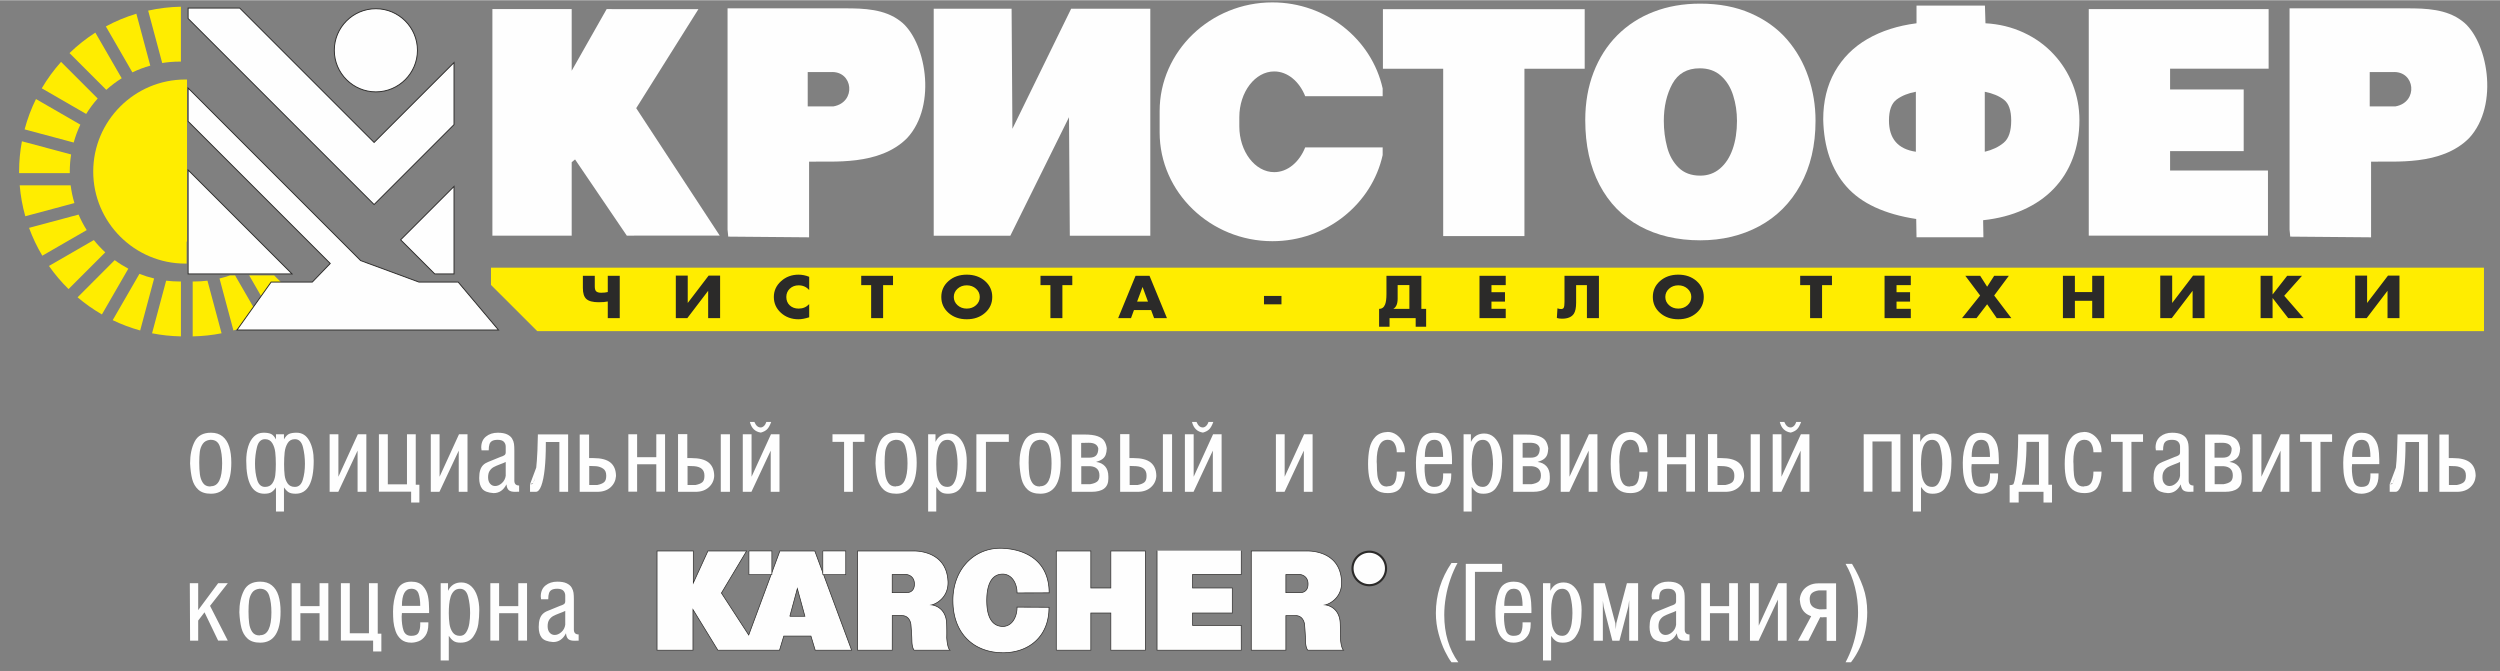 <?xml version="1.0" encoding="UTF-8"?>
<!DOCTYPE svg PUBLIC "-//W3C//DTD SVG 1.1//EN" "http://www.w3.org/Graphics/SVG/1.1/DTD/svg11.dtd">
<!-- Creator: CorelDRAW 2018 (64-Bit) -->
<svg xmlns="http://www.w3.org/2000/svg" xml:space="preserve" width="2421px" height="650px" version="1.1" style="shape-rendering:geometricPrecision; text-rendering:geometricPrecision; image-rendering:optimizeQuality; fill-rule:evenodd; clip-rule:evenodd"
viewBox="0 0 2421 649.54"
 xmlns:xlink="http://www.w3.org/1999/xlink">
 <rect x="0" y="0" width="2421" height="649.54" fill="#808080" stroke="none"/>
 <defs>
  <style type="text/css">
   <![CDATA[
    .str1 {stroke:#2B2A29;stroke-width:2.08;stroke-miterlimit:22.926}
    .str0 {stroke:#2B2A29;stroke-width:0.9;stroke-miterlimit:22.926}
    .fil2 {fill:#FEFEFE}
    .fil1 {fill:#FFED00}
    .fil0 {fill:#FEFEFE;fill-rule:nonzero}
    .fil4 {fill:#2B2A29;fill-rule:nonzero}
    .fil3 {fill:#2B2A29;fill-rule:nonzero}
   ]]>
  </style>
 </defs>
 <g id="Слой_x0020_1">
  <path class="fil0" d="M184.08 448.49c0,-8.27 1.48,-15.3 4.4,-21.05 2.94,-5.75 8.21,-8.63 15.82,-8.63 4.59,0 8.33,1.19 11.26,3.58 2.93,2.39 5.07,5.73 6.42,10.03 1.35,4.31 2.02,9.4 2.02,15.3 0,20.12 -6.57,30.17 -19.7,30.17 -5.3,0 -9.39,-1.3 -12.28,-3.95 -2.87,-2.63 -4.84,-6.06 -5.92,-10.28 -1.07,-4.2 -1.73,-9.27 -2.02,-15.17zm19.45 -22.81c-3.26,0.35 -5.65,1.66 -7.21,3.92 -1.54,2.29 -2.47,4.87 -2.83,7.71 -0.35,2.87 -0.54,6.34 -0.54,10.41 0,4.32 0.22,8.1 0.62,11.37 0.42,3.26 1.4,6.05 2.96,8.34 1.56,2.3 3.88,3.46 7,3.46 0.04,0 0.19,-0.04 0.39,-0.12 0.23,-0.09 0.36,-0.13 0.38,-0.13 7.21,0 10.82,-7.4 10.82,-22.17 0,-6.3 -0.7,-11.68 -2.14,-16.13 -1.42,-4.44 -4.36,-6.66 -8.81,-6.66l-0.64 0zm63.72 69.44l0 -23.32c-1.29,1.96 -2.71,3.45 -4.29,4.52 -1.58,1.05 -3.92,1.57 -7.04,1.57 -11.65,0 -17.47,-10.68 -17.47,-32.02 0,-4.96 0.62,-9.5 1.87,-13.59 1.24,-4.09 3.11,-7.35 5.62,-9.81 2.51,-2.43 5.57,-3.66 9.21,-3.66 3.18,0 5.63,0.42 7.38,1.23 1.75,0.83 3.3,2.6 4.72,5.28l0 -5.01 7.73 0 0 5.01c1.47,-2.68 3.09,-4.45 4.84,-5.28 1.72,-0.81 4.2,-1.23 7.39,-1.23 5.37,0 9.46,2.6 12.31,7.78 2.85,5.19 4.27,11.62 4.27,19.28 0,21.34 -5.81,32.02 -17.45,32.02 -3.16,0 -5.48,-0.52 -7.04,-1.55 -1.54,-1.07 -2.98,-2.56 -4.32,-4.54l0 23.32 -7.73 0zm-20.31 -46.26c0,5.8 0.69,10.99 2.08,15.57 1.39,4.57 3.93,6.86 7.62,6.86 3.14,0 5.47,-1.12 7.03,-3.33 1.54,-2.22 2.51,-4.84 2.89,-7.87 0.37,-3.02 0.56,-6.61 0.56,-10.75 0,-4.34 -0.19,-8.2 -0.56,-11.57 -0.38,-3.37 -1.35,-6.34 -2.89,-8.87 -1.56,-2.56 -3.89,-3.83 -7.03,-3.83 -3.89,0 -6.5,2.55 -7.78,7.67 -1.27,5.11 -1.92,10.49 -1.92,16.12zm38.63 -23.79c-3.14,0 -5.47,1.27 -7.02,3.83 -1.55,2.53 -2.51,5.5 -2.89,8.87 -0.37,3.37 -0.56,7.23 -0.56,11.57 0,4.14 0.19,7.73 0.56,10.75 0.38,3.03 1.34,5.65 2.89,7.87 1.55,2.21 3.88,3.33 7.02,3.33 3.7,0 6.26,-2.29 7.65,-6.86 1.39,-4.58 2.08,-9.77 2.08,-15.57 0,-5.63 -0.65,-11.01 -1.91,-16.12 -1.29,-5.12 -3.89,-7.67 -7.82,-7.67zm69.2 50.98l-8.49 0 0 -39.9 -18.69 39.9 -8.37 0 0 -55.74 8.49 0 0 41.14 18.82 -41.14 8.24 0 0 55.74zm12.16 -55.74l8.63 0 0 48.49 18.55 0 0 -48.49 8.5 0 0 48.9 3.51 0 0 17.18 -7.98 0 0 -10.47 -31.21 0 0 -55.61zm85.8 55.74l-8.49 0 0 -39.9 -18.69 39.9 -8.37 0 0 -55.74 8.5 0 0 41.14 18.81 -41.14 8.24 0 0 55.74zm11.31 -13.35c0,-3.05 0.33,-5.61 0.98,-7.65 0.64,-2.03 1.6,-3.67 2.89,-4.94 1.26,-1.25 2.84,-2.24 4.75,-2.97l11.95 -4.88c1.71,-0.5 3,-1.06 3.85,-1.67 0.85,-0.58 1.27,-1.53 1.27,-2.8l0 -5.51c0,-1.87 -0.61,-3.42 -1.81,-4.7 -1.21,-1.26 -3.19,-1.9 -5.93,-1.9 -2.35,0 -4.15,0.37 -5.42,1.1 -1.27,0.72 -2.14,1.8 -2.59,3.25 -0.48,1.46 -0.72,3.42 -0.72,5.86l-6.95 0c0,-0.41 -0.07,-0.92 -0.15,-1.49 -0.08,-0.58 -0.14,-1 -0.14,-1.25 0,-4.61 1.54,-8.16 4.59,-10.63 3.05,-2.48 6.86,-3.71 11.38,-3.71 3.81,0 6.82,0.53 9.06,1.59 2.25,1.06 3.87,2.43 4.87,4.13 1,1.68 1.6,3.39 1.83,5.11 0.23,1.75 0.33,3.83 0.33,6.25l0 29.3c0,3.16 1.54,4.74 4.63,4.74l0 5.99c-0.44,0 -1.12,0.02 -2.07,0.06 -0.96,0.04 -1.6,0.07 -1.91,0.07 -2.71,0 -4.71,-0.53 -5.96,-1.56 -1.28,-1.05 -2.05,-2.94 -2.31,-5.7 -2.88,5.68 -7.03,8.5 -12.46,8.5 -5.42,-0.37 -9.11,-1.77 -11.05,-4.22 -1.93,-2.44 -2.91,-5.9 -2.91,-10.37zm25.69 -2.12l0 -13.46c-1.17,0.62 -3.02,1.39 -5.59,2.32 -2.56,0.96 -4.62,1.85 -6.14,2.69 -1.53,0.85 -2.8,2.06 -3.82,3.61 -1.02,1.56 -1.52,3.63 -1.52,6.2 0,2.68 0.65,4.76 1.96,6.25 1.29,1.5 2.93,2.24 4.88,2.24 2.23,0 4.36,-0.91 6.46,-2.78 2.1,-1.85 3.35,-4.2 3.77,-7.07zm38.85 -32.78l-15.3 40.87 0 7.38 5.6 0c2.06,0 3.83,-1.96 5.3,-5.88 1.46,-3.89 2.56,-9.32 3.31,-16.28 0.72,-6.94 1.09,-14.94 1.09,-24l0 -2.09zm-15.3 40.87l3.21 -1.25c-0.44,0.56 -0.93,0.98 -1.47,1.25l-1.74 0zm3.21 -1.25l12.09 -39.62 13.1 0 0 48.25 8.49 0 0 -55.61 -29.31 0 0 1.12c0,3.08 -0.15,7.92 -0.42,14.51 -0.27,6.58 -0.72,12.94 -1.39,19.11 -0.65,6.15 -1.5,10.24 -2.56,12.24zm80.05 -6.71c-0.34,4.43 -2.08,8.08 -5.28,10.97 -3.2,2.91 -7.5,4.37 -12.93,4.37l-16.95 0 0 -55.48 9.1 0 0 22.81 4.11 0c7.49,0 13.02,1.44 16.54,4.3 3.54,2.89 5.34,7.21 5.41,13.03zm-9.48 -0.5c0,-3.06 -1,-5.24 -2.96,-6.59 -1.98,-1.35 -4.27,-2.16 -6.89,-2.39l-6.6 -0.24 0 18.45 7.72 0c2.98,-0.59 5.18,-1.48 6.61,-2.66 1.42,-1.19 2.12,-3.18 2.12,-5.97l0 -0.6zm48.49 -17.71l0 -22.19 8.49 0 0 55.61 -8.49 0 0 -26.56 -18.57 0 0 26.56 -8.49 0 0 -55.61 8.49 0 0 22.19 18.57 0zm56.08 18.21c-0.24,4.36 -1.99,8 -5.26,10.93 -3.23,2.93 -7.51,4.41 -12.81,4.41l-16.96 0 0 -55.86 8.97 0 0 23.19 3.99 0c7.55,0 13.1,1.44 16.65,4.3 3.56,2.89 5.36,7.21 5.42,13.03zm-25.81 -9.72l0 18.45 7.74 0c2.99,-0.59 5.17,-1.48 6.54,-2.65 1.37,-1.18 2.06,-3.17 2.06,-5.98l0 -0.6c0,-5.43 -3.29,-8.42 -9.85,-8.98l-6.49 -0.24zm41.05 25.06l-8.88 0 0 -55.74 8.88 0 0 55.74zm47.98 -55.74l0 55.74 -8.5 0 0 -39.9 -18.68 39.9 -8.37 0 0 -55.74 8.5 0 0 41.14 18.8 -41.14 8.25 0zm-12.72 -11.97l4.7 0c-1.27,3.52 -2.66,5.94 -4.14,7.31 -1.49,1.37 -3.46,2.4 -5.92,3.04 -5.55,-0.81 -9.08,-4.26 -10.61,-10.35l4.38 0c1.46,3.57 3.49,5.37 6.11,5.37 1.08,0 2.12,-0.48 3.16,-1.42 1.03,-0.96 1.8,-2.26 2.32,-3.95zm64.03 11.97l30.98 0 0 7.36 -11.24 0 0 48.38 -8.5 0 0 -48.38 -11.24 0 0 -7.36zm41.63 28.18c0,-8.27 1.48,-15.3 4.4,-21.05 2.94,-5.75 8.22,-8.63 15.82,-8.63 4.59,0 8.33,1.19 11.26,3.58 2.94,2.39 5.08,5.73 6.42,10.03 1.35,4.31 2.02,9.4 2.02,15.3 0,20.12 -6.57,30.17 -19.7,30.17 -5.3,0 -9.39,-1.3 -12.28,-3.95 -2.88,-2.63 -4.84,-6.06 -5.92,-10.28 -1.07,-4.2 -1.73,-9.27 -2.02,-15.17zm19.45 -22.81c-3.26,0.35 -5.65,1.66 -7.21,3.92 -1.54,2.29 -2.47,4.87 -2.84,7.71 -0.34,2.87 -0.53,6.34 -0.53,10.41 0,4.32 0.22,8.1 0.62,11.37 0.42,3.26 1.4,6.05 2.96,8.34 1.55,2.3 3.88,3.46 7,3.46 0.04,0 0.19,-0.04 0.39,-0.12 0.23,-0.09 0.36,-0.13 0.38,-0.13 7.21,0 10.82,-7.4 10.82,-22.17 0,-6.3 -0.7,-11.68 -2.14,-16.13 -1.43,-4.44 -4.36,-6.66 -8.81,-6.66l-0.64 0zm31.56 69.44l0 -74.81 7.11 0 0 7.42c2.62,-5.42 6.93,-8.14 12.85,-8.14 3.76,0 6.96,1.2 9.6,3.63 2.62,2.44 4.59,5.68 5.88,9.75 1.31,4.04 1.95,8.52 1.95,13.4 0,4.59 -0.31,9.12 -0.96,13.53 -0.64,4.42 -2.3,8.54 -4.98,12.33 -2.7,3.77 -6.78,5.66 -12.27,5.66 -2.96,0 -5.21,-0.56 -6.76,-1.68 -1.57,-1.1 -3.08,-2.74 -4.56,-4.92l0 23.83 -7.86 0zm18.69 -69.41c-2.39,0 -4.32,0.73 -5.79,2.21 -1.45,1.48 -2.56,3.34 -3.27,5.65 -0.7,2.3 -1.18,4.78 -1.41,7.46 -0.23,2.66 -0.36,5.4 -0.36,8.21 0,3.86 0.23,7.36 0.69,10.53 0.45,3.16 1.47,5.86 3.07,8.13 1.58,2.27 3.95,3.39 7.07,3.39 2.59,0 4.61,-1.16 6.06,-3.5 1.47,-2.32 2.46,-5.15 2.97,-8.45 0.53,-3.31 0.8,-6.67 0.8,-10.1 0,-5.59 -0.65,-10.91 -1.93,-15.96 -1.29,-5.05 -3.93,-7.57 -7.9,-7.57zm28.03 -5.4l31.4 0 0 7.36 -22.16 0 0 48.38 -9.24 0 0 -55.74zm41.73 28.18c0,-8.27 1.48,-15.3 4.41,-21.05 2.93,-5.75 8.21,-8.63 15.81,-8.63 4.6,0 8.34,1.19 11.27,3.58 2.93,2.39 5.07,5.73 6.42,10.03 1.35,4.31 2.01,9.4 2.01,15.3 0,20.12 -6.56,30.17 -19.7,30.17 -5.29,0 -9.39,-1.3 -12.27,-3.95 -2.88,-2.63 -4.85,-6.06 -5.93,-10.28 -1.06,-4.2 -1.72,-9.27 -2.02,-15.17zm19.45 -22.81c-3.25,0.35 -5.65,1.66 -7.21,3.92 -1.53,2.29 -2.47,4.87 -2.82,7.71 -0.35,2.87 -0.54,6.34 -0.54,10.41 0,4.32 0.21,8.1 0.62,11.37 0.42,3.26 1.39,6.05 2.95,8.34 1.56,2.3 3.88,3.46 7,3.46 0.05,0 0.2,-0.04 0.4,-0.12 0.23,-0.09 0.35,-0.13 0.37,-0.13 7.21,0 10.84,-7.4 10.84,-22.17 0,-6.3 -0.71,-11.68 -2.15,-16.13 -1.43,-4.44 -4.36,-6.66 -8.81,-6.66l-0.65 0zm40.4 43.01l8.48 0c3.18,-0.52 5.49,-1.4 6.92,-2.58 1.46,-1.18 2.18,-3.16 2.18,-5.9 0,-5.48 -2.94,-8.5 -8.85,-8.98l-8.73 0 0 17.46zm7.24 -40.15l-7.36 0.15 0 14.31 7.61 0c3.26,0 5.59,-0.72 6.93,-2.2 1.36,-1.47 2.04,-3.72 2.04,-6.75 -0.79,-3.68 -3.86,-5.51 -9.22,-5.51zm7.08 18.58c3.69,0.43 6.59,1.87 8.71,4.24 2.12,2.39 3.18,5.67 3.18,9.85l0 2.22c0,8.42 -5.45,12.62 -16.33,12.62l-19.1 0 0 -55.48 12.23 0c5.41,0 9.63,0.53 12.68,1.61 3.06,1.11 5.22,2.6 6.48,4.51 1.28,1.91 2.11,4.33 2.52,7.23 -0.1,2.58 -0.46,4.68 -1.08,6.3 -0.62,1.62 -1.66,2.98 -3.12,4.07 -1.47,1.1 -3.5,2.04 -6.17,2.83zm58.36 13.59c-0.25,4.36 -1.99,8 -5.26,10.93 -3.24,2.93 -7.53,4.41 -12.83,4.41l-16.95 0 0 -55.86 8.98 0 0 23.19 3.99 0c7.54,0 13.09,1.44 16.64,4.3 3.55,2.89 5.36,7.21 5.43,13.03zm-25.82 -9.72l0 18.45 7.73 0c3,-0.59 5.18,-1.48 6.55,-2.65 1.37,-1.18 2.06,-3.17 2.06,-5.98l0 -0.6c0,-5.43 -3.29,-8.42 -9.85,-8.98l-6.49 -0.24zm41.05 25.06l-8.88 0 0 -55.74 8.88 0 0 55.74zm47.98 -55.74l0 55.74 -8.5 0 0 -39.9 -18.68 39.9 -8.37 0 0 -55.74 8.49 0 0 41.14 18.81 -41.14 8.25 0zm-12.71 -11.97l4.68 0c-1.26,3.52 -2.65,5.94 -4.13,7.31 -1.49,1.37 -3.47,2.4 -5.92,3.04 -5.54,-0.81 -9.08,-4.26 -10.61,-10.35l4.38 0c1.46,3.57 3.49,5.37 6.11,5.37 1.08,0 2.12,-0.48 3.16,-1.42 1.03,-0.96 1.81,-2.26 2.33,-3.95zm100.84 67.71l-8.5 0 0 -39.9 -18.68 39.9 -8.37 0 0 -55.74 8.49 0 0 41.14 18.81 -41.14 8.25 0 0 55.74zm53.7 -26.84c0,-5.69 0.48,-10.78 1.41,-15.25 0.96,-4.46 2.83,-8.16 5.66,-11.13 2.82,-2.98 6.83,-4.56 12.03,-4.78 2.91,0 5.65,0.88 8.2,2.59 2.56,1.75 4.6,4.06 6.11,6.93 1.52,2.86 2.27,5.86 2.27,8.95l0 1.25 -7.88 0c0,-3.27 -0.7,-6.11 -2.1,-8.5 -1.39,-2.41 -3.59,-3.61 -6.6,-3.61 -7.17,0 -10.76,7.02 -10.76,21.06 0,0.38 0.03,0.83 0.07,1.33 0.06,0.52 0.09,0.9 0.09,1.16 0,4.1 0.16,7.63 0.48,10.56 0.32,2.96 1.2,5.55 2.61,7.79 1.44,2.25 3.64,3.37 6.61,3.37 0.04,0 0.21,-0.04 0.46,-0.12 0.27,-0.09 0.41,-0.13 0.44,-0.13 3.16,0 5.39,-1.2 6.71,-3.61 1.33,-2.43 1.99,-5.97 1.99,-10.6l7.88 0c0,5.07 -1.12,9.81 -3.39,14.21 -2.24,4.41 -6.65,6.61 -13.19,6.61 -4.89,0 -8.73,-1.14 -11.56,-3.43 -2.8,-2.28 -4.78,-5.46 -5.88,-9.55 -1.1,-4.1 -1.66,-9.13 -1.66,-15.1zm46.36 -1.49c0,-7.11 1.19,-13.71 3.53,-19.78 2.36,-6.09 7.09,-9.13 14.17,-9.13 4.91,0 8.63,1.4 11.16,4.2 2.56,2.81 4.2,6.09 4.95,9.85 0.73,3.78 1.11,7.85 1.11,12.26l0 4.12 -26.32 0c0,0.29 -0.04,0.83 -0.12,1.64 -0.09,0.81 -0.12,1.39 -0.12,1.73 0,5.5 0.6,9.99 1.78,13.46 1.19,3.47 3.7,5.22 7.56,5.22 3.6,0 5.93,-1.04 7.01,-3.1 1.08,-2.08 1.62,-4.72 1.62,-7.96l0 -2.02 7.86 0 0 1.64c0,4.91 -0.98,8.71 -2.92,11.37 -1.92,2.68 -4.15,4.48 -6.63,5.34 -2.49,0.9 -4.79,1.33 -6.94,1.33 -4.11,0 -7.39,-1.05 -9.89,-3.17 -2.47,-2.12 -4.25,-4.81 -5.38,-8.06 -1.13,-3.27 -1.78,-6.39 -2.05,-9.34 -0.25,-2.97 -0.38,-6.17 -0.38,-9.6zm8.6 -5.46l17.73 0c0,-5.02 -0.56,-9.02 -1.69,-12.06 -1.12,-3.02 -3.42,-4.52 -6.94,-4.52 -6.06,0 -9.1,5.52 -9.1,16.58zm37.54 52.86l0 -74.81 7.1 0 0 7.42c2.62,-5.42 6.92,-8.14 12.84,-8.14 3.77,0 6.96,1.2 9.61,3.63 2.62,2.44 4.59,5.68 5.87,9.75 1.31,4.04 1.96,8.52 1.96,13.4 0,4.59 -0.31,9.12 -0.96,13.53 -0.64,4.42 -2.3,8.54 -4.99,12.33 -2.7,3.77 -6.77,5.66 -12.25,5.66 -2.98,0 -5.22,-0.56 -6.78,-1.68 -1.56,-1.1 -3.08,-2.74 -4.55,-4.92l0 23.83 -7.85 0zm18.68 -69.41c-2.4,0 -4.33,0.73 -5.8,2.21 -1.45,1.48 -2.56,3.34 -3.27,5.65 -0.7,2.3 -1.17,4.78 -1.4,7.46 -0.24,2.66 -0.36,5.4 -0.36,8.21 0,3.86 0.23,7.36 0.69,10.53 0.45,3.16 1.47,5.86 3.07,8.13 1.58,2.27 3.95,3.39 7.07,3.39 2.59,0 4.61,-1.16 6.06,-3.5 1.46,-2.32 2.46,-5.15 2.97,-8.45 0.52,-3.31 0.79,-6.67 0.79,-10.1 0,-5.59 -0.64,-10.91 -1.92,-15.96 -1.3,-5.05 -3.93,-7.57 -7.9,-7.57zm38.62 42.98l8.48 0c3.19,-0.52 5.49,-1.4 6.92,-2.58 1.46,-1.18 2.19,-3.16 2.19,-5.9 0,-5.48 -2.95,-8.5 -8.86,-8.98l-8.73 0 0 17.46zm7.24 -40.15l-7.36 0.15 0 14.31 7.61 0c3.26,0 5.59,-0.72 6.93,-2.2 1.36,-1.47 2.05,-3.72 2.05,-6.75 -0.8,-3.68 -3.87,-5.51 -9.23,-5.51zm7.09 18.58c3.69,0.43 6.58,1.87 8.7,4.24 2.12,2.39 3.18,5.67 3.18,9.85l0 2.22c0,8.42 -5.45,12.62 -16.33,12.62l-19.1 0 0 -55.48 12.24 0c5.41,0 9.62,0.53 12.68,1.61 3.06,1.11 5.21,2.6 6.48,4.51 1.27,1.91 2.1,4.33 2.52,7.23 -0.11,2.58 -0.46,4.68 -1.09,6.3 -0.62,1.62 -1.65,2.98 -3.12,4.07 -1.47,1.1 -3.51,2.04 -6.16,2.83zm57.99 28.93l-8.49 0 0 -39.9 -18.69 39.9 -8.37 0 0 -55.74 8.5 0 0 41.14 18.81 -41.14 8.24 0 0 55.74zm12.81 -26.84c0,-5.69 0.47,-10.78 1.41,-15.25 0.96,-4.46 2.83,-8.16 5.65,-11.13 2.83,-2.98 6.84,-4.56 12.03,-4.78 2.92,0 5.65,0.88 8.21,2.59 2.56,1.75 4.6,4.06 6.11,6.93 1.52,2.86 2.27,5.86 2.27,8.95l0 1.25 -7.88 0c0,-3.27 -0.7,-6.11 -2.09,-8.5 -1.4,-2.41 -3.6,-3.61 -6.62,-3.61 -7.16,0 -10.74,7.02 -10.74,21.06 0,0.38 0.02,0.83 0.06,1.33 0.06,0.52 0.09,0.9 0.09,1.16 0,4.1 0.16,7.63 0.47,10.56 0.33,2.96 1.21,5.55 2.62,7.79 1.43,2.25 3.64,3.37 6.61,3.37 0.04,0 0.21,-0.04 0.45,-0.12 0.28,-0.09 0.42,-0.13 0.44,-0.13 3.16,0 5.41,-1.2 6.71,-3.61 1.34,-2.43 2,-5.97 2,-10.6l7.88 0c0,5.07 -1.13,9.81 -3.39,14.21 -2.24,4.41 -6.65,6.61 -13.2,6.61 -4.88,0 -8.72,-1.14 -11.55,-3.43 -2.8,-2.28 -4.78,-5.46 -5.88,-9.55 -1.1,-4.1 -1.66,-9.13 -1.66,-15.1zm73.17 -6.71l0 -22.19 8.49 0 0 55.61 -8.49 0 0 -26.56 -18.57 0 0 26.56 -8.49 0 0 -55.61 8.49 0 0 22.19 18.57 0zm56.08 18.21c-0.25,4.36 -1.99,8 -5.25,10.93 -3.25,2.93 -7.52,4.41 -12.83,4.41l-16.95 0 0 -55.86 8.97 0 0 23.19 3.99 0c7.56,0 13.1,1.44 16.65,4.3 3.55,2.89 5.36,7.21 5.42,13.03zm-25.81 -9.72l0 18.45 7.73 0c3,-0.59 5.18,-1.48 6.55,-2.65 1.37,-1.18 2.05,-3.17 2.05,-5.98l0 -0.6c0,-5.43 -3.28,-8.42 -9.85,-8.98l-6.48 -0.24zm41.04 25.06l-8.87 0 0 -55.74 8.87 0 0 55.74zm47.99 -55.74l0 55.74 -8.49 0 0 -39.9 -18.69 39.9 -8.37 0 0 -55.74 8.49 0 0 41.14 18.81 -41.14 8.25 0zm-12.72 -11.97l4.7 0c-1.27,3.52 -2.66,5.94 -4.14,7.31 -1.49,1.37 -3.46,2.4 -5.92,3.04 -5.55,-0.81 -9.08,-4.26 -10.62,-10.35l4.39 0c1.45,3.57 3.49,5.37 6.11,5.37 1.08,0 2.12,-0.48 3.16,-1.42 1.04,-0.96 1.8,-2.26 2.32,-3.95zm65.29 67.58l0 -55.61 35.56 0 0 55.61 -8.5 0 0 -48.62 -18.56 0 0 48.62 -8.5 0zm47.64 19.2l0 -74.81 7.1 0 0 7.42c2.61,-5.42 6.92,-8.14 12.84,-8.14 3.76,0 6.96,1.2 9.6,3.63 2.62,2.44 4.6,5.68 5.88,9.75 1.31,4.04 1.96,8.52 1.96,13.4 0,4.59 -0.32,9.12 -0.96,13.53 -0.65,4.42 -2.31,8.54 -4.99,12.33 -2.7,3.77 -6.77,5.66 -12.26,5.66 -2.97,0 -5.21,-0.56 -6.77,-1.68 -1.56,-1.1 -3.08,-2.74 -4.55,-4.92l0 23.83 -7.85 0zm18.67 -69.41c-2.39,0 -4.32,0.73 -5.79,2.21 -1.46,1.48 -2.56,3.34 -3.27,5.65 -0.7,2.3 -1.18,4.78 -1.41,7.46 -0.23,2.66 -0.35,5.4 -0.35,8.21 0,3.86 0.23,7.36 0.69,10.53 0.45,3.16 1.47,5.86 3.07,8.13 1.57,2.27 3.95,3.39 7.06,3.39 2.6,0 4.61,-1.16 6.08,-3.5 1.45,-2.32 2.45,-5.15 2.96,-8.45 0.52,-3.31 0.79,-6.67 0.79,-10.1 0,-5.59 -0.64,-10.91 -1.93,-15.96 -1.29,-5.05 -3.93,-7.57 -7.9,-7.57zm29.66 22.01c0,-7.11 1.18,-13.71 3.53,-19.78 2.35,-6.09 7.09,-9.13 14.17,-9.13 4.91,0 8.63,1.4 11.16,4.2 2.56,2.81 4.2,6.09 4.95,9.85 0.73,3.78 1.1,7.85 1.1,12.26l0 4.12 -26.31 0c0,0.29 -0.03,0.83 -0.12,1.64 -0.09,0.81 -0.13,1.39 -0.13,1.73 0,5.5 0.61,9.99 1.79,13.46 1.19,3.47 3.7,5.22 7.56,5.22 3.6,0 5.93,-1.04 7,-3.1 1.09,-2.08 1.63,-4.72 1.63,-7.96l0 -2.02 7.85 0 0 1.64c0,4.91 -0.97,8.71 -2.9,11.37 -1.94,2.68 -4.16,4.48 -6.64,5.34 -2.49,0.9 -4.79,1.33 -6.94,1.33 -4.11,0 -7.4,-1.05 -9.88,-3.17 -2.48,-2.12 -4.27,-4.81 -5.39,-8.06 -1.12,-3.27 -1.78,-6.39 -2.05,-9.34 -0.26,-2.97 -0.38,-6.17 -0.38,-9.6zm8.6 -5.46l17.73 0c0,-5.02 -0.56,-9.02 -1.69,-12.06 -1.12,-3.02 -3.42,-4.52 -6.94,-4.52 -6.06,0 -9.1,5.52 -9.1,16.58zm40.41 26.41c0.86,-1.79 1.63,-5.13 2.34,-10.04 0.69,-4.9 1.22,-10.49 1.64,-16.77 0.39,-6.27 0.61,-11.78 0.61,-16.56l0 -4.86 29.3 0 0 48.75 3.48 0 0 17.2 -8.23 0 0 -10.34 -24.04 0 0 10.34 -8.74 0 0 -16.95c0.07,0.02 0.18,0.04 0.3,0.06 0.15,0.04 0.23,0.06 0.3,0.06 1.29,0 2.28,-0.31 3.04,-0.89zm8.1 0.52l16.68 0 0 -41.5 -12.11 0 0 2.49c0,7.59 -0.38,14.9 -1.17,21.93 -0.77,7.02 -1.91,12.71 -3.4,17.08zm41.6 -19.98c0,-5.69 0.48,-10.78 1.41,-15.25 0.96,-4.46 2.83,-8.16 5.66,-11.13 2.82,-2.98 6.83,-4.56 12.03,-4.78 2.91,0 5.65,0.88 8.21,2.59 2.55,1.75 4.59,4.06 6.1,6.93 1.52,2.86 2.26,5.86 2.26,8.95l0 1.25 -7.87 0c0,-3.27 -0.7,-6.11 -2.1,-8.5 -1.39,-2.41 -3.59,-3.61 -6.6,-3.61 -7.17,0 -10.75,7.02 -10.75,21.06 0,0.38 0.02,0.83 0.07,1.33 0.06,0.52 0.08,0.9 0.08,1.16 0,4.1 0.16,7.63 0.47,10.56 0.34,2.96 1.22,5.55 2.62,7.79 1.44,2.25 3.64,3.37 6.61,3.37 0.05,0 0.21,-0.04 0.46,-0.12 0.27,-0.09 0.41,-0.13 0.44,-0.13 3.16,0 5.4,-1.2 6.71,-3.61 1.32,-2.43 1.99,-5.97 1.99,-10.6l7.87 0c0,5.07 -1.12,9.81 -3.38,14.21 -2.24,4.41 -6.65,6.61 -13.19,6.61 -4.89,0 -8.73,-1.14 -11.56,-3.43 -2.8,-2.28 -4.78,-5.46 -5.88,-9.55 -1.1,-4.1 -1.66,-9.13 -1.66,-15.1zm44.84 -28.9l30.99 0 0 7.36 -11.24 0 0 48.38 -8.5 0 0 -48.38 -11.25 0 0 -7.36zm41.16 42.39c0,-3.05 0.33,-5.61 0.97,-7.65 0.65,-2.03 1.6,-3.67 2.89,-4.94 1.26,-1.25 2.85,-2.24 4.76,-2.97l11.95 -4.88c1.7,-0.5 2.99,-1.06 3.84,-1.67 0.85,-0.58 1.27,-1.53 1.27,-2.8l0 -5.51c0,-1.87 -0.6,-3.42 -1.81,-4.7 -1.21,-1.26 -3.18,-1.9 -5.92,-1.9 -2.35,0 -4.15,0.37 -5.43,1.1 -1.26,0.72 -2.13,1.8 -2.59,3.25 -0.48,1.46 -0.71,3.42 -0.71,5.86l-6.95 0c0,-0.41 -0.07,-0.92 -0.16,-1.49 -0.08,-0.58 -0.14,-1 -0.14,-1.25 0,-4.61 1.54,-8.16 4.59,-10.63 3.06,-2.48 6.86,-3.71 11.39,-3.71 3.81,0 6.81,0.53 9.06,1.59 2.24,1.06 3.86,2.43 4.86,4.13 1,1.68 1.6,3.39 1.83,5.11 0.23,1.75 0.33,3.83 0.33,6.25l0 29.3c0,3.16 1.54,4.74 4.63,4.74l0 5.99c-0.43,0 -1.11,0.02 -2.06,0.06 -0.97,0.04 -1.61,0.07 -1.92,0.07 -2.71,0 -4.7,-0.53 -5.96,-1.56 -1.28,-1.05 -2.04,-2.94 -2.31,-5.7 -2.87,5.68 -7.03,8.5 -12.45,8.5 -5.42,-0.37 -9.12,-1.77 -11.06,-4.22 -1.93,-2.44 -2.9,-5.9 -2.9,-10.37zm25.68 -2.12l0 -13.46c-1.17,0.62 -3.02,1.39 -5.59,2.32 -2.56,0.96 -4.61,1.85 -6.13,2.69 -1.53,0.85 -2.81,2.06 -3.82,3.61 -1.02,1.56 -1.52,3.63 -1.52,6.2 0,2.68 0.64,4.76 1.96,6.25 1.28,1.5 2.92,2.24 4.87,2.24 2.23,0 4.37,-0.91 6.46,-2.78 2.1,-1.85 3.35,-4.2 3.77,-7.07zm33.52 8.11l8.48 0c3.18,-0.52 5.48,-1.4 6.92,-2.58 1.45,-1.18 2.18,-3.16 2.18,-5.9 0,-5.48 -2.95,-8.5 -8.85,-8.98l-8.73 0 0 17.46zm7.23 -40.15l-7.36 0.15 0 14.31 7.61 0c3.27,0 5.59,-0.72 6.94,-2.2 1.35,-1.47 2.04,-3.72 2.04,-6.75 -0.79,-3.68 -3.87,-5.51 -9.23,-5.51zm7.08 18.58c3.7,0.43 6.6,1.87 8.71,4.24 2.12,2.39 3.19,5.67 3.19,9.85l0 2.22c0,8.42 -5.45,12.62 -16.34,12.62l-19.09 0 0 -55.48 12.23 0c5.41,0 9.62,0.53 12.68,1.61 3.05,1.11 5.22,2.6 6.48,4.51 1.27,1.91 2.1,4.33 2.52,7.23 -0.11,2.58 -0.46,4.68 -1.08,6.3 -0.63,1.62 -1.67,2.98 -3.12,4.07 -1.48,1.1 -3.52,2.04 -6.18,2.83zm58.01 28.93l-8.5 0 0 -39.9 -18.68 39.9 -8.38 0 0 -55.74 8.5 0 0 41.14 18.8 -41.14 8.26 0 0 55.74zm10.41 -55.74l30.98 0 0 7.36 -11.24 0 0 48.38 -8.5 0 0 -48.38 -11.24 0 0 -7.36zm41.77 27.41c0,-7.11 1.19,-13.71 3.53,-19.78 2.35,-6.09 7.09,-9.13 14.18,-9.13 4.91,0 8.62,1.4 11.16,4.2 2.56,2.81 4.2,6.09 4.94,9.85 0.73,3.78 1.1,7.85 1.1,12.26l0 4.12 -26.31 0c0,0.29 -0.03,0.83 -0.12,1.64 -0.08,0.81 -0.12,1.39 -0.12,1.73 0,5.5 0.6,9.99 1.78,13.46 1.19,3.47 3.7,5.22 7.57,5.22 3.59,0 5.92,-1.04 7,-3.1 1.08,-2.08 1.62,-4.72 1.62,-7.96l0 -2.02 7.86 0 0 1.64c0,4.91 -0.98,8.71 -2.91,11.37 -1.93,2.68 -4.16,4.48 -6.63,5.34 -2.49,0.9 -4.8,1.33 -6.94,1.33 -4.12,0 -7.4,-1.05 -9.89,-3.17 -2.47,-2.12 -4.26,-4.81 -5.39,-8.06 -1.12,-3.27 -1.78,-6.39 -2.05,-9.34 -0.25,-2.97 -0.38,-6.17 -0.38,-9.6zm8.6 -5.46l17.73 0c0,-5.02 -0.56,-9.02 -1.68,-12.06 -1.13,-3.02 -3.43,-4.52 -6.94,-4.52 -6.07,0 -9.11,5.52 -9.11,16.58zm51.7 -14.46l-15.3 40.87 0 7.38 5.61 0c2.05,0 3.82,-1.96 5.29,-5.88 1.46,-3.89 2.56,-9.32 3.31,-16.28 0.72,-6.94 1.09,-14.94 1.09,-24l0 -2.09zm-15.3 40.87l3.22 -1.25c-0.44,0.56 -0.94,0.98 -1.48,1.25l-1.74 0zm3.22 -1.25l12.08 -39.62 13.1 0 0 48.25 8.5 0 0 -55.61 -29.32 0 0 1.12c0,3.08 -0.15,7.92 -0.42,14.51 -0.27,6.58 -0.72,12.94 -1.39,19.11 -0.65,6.15 -1.49,10.24 -2.55,12.24zm80.04 -6.71c-0.33,4.43 -2.08,8.08 -5.28,10.97 -3.19,2.91 -7.5,4.37 -12.92,4.37l-16.95 0 0 -55.48 9.09 0 0 22.81 4.12 0c7.48,0 13.01,1.44 16.54,4.3 3.53,2.89 5.34,7.21 5.4,13.03zm-9.47 -0.5c0,-3.06 -1,-5.24 -2.97,-6.59 -1.98,-1.35 -4.26,-2.16 -6.89,-2.39l-6.6 -0.24 0 18.45 7.73 0c2.97,-0.59 5.18,-1.48 6.61,-2.66 1.41,-1.19 2.12,-3.18 2.12,-5.97l0 -0.6z"/>
  <path class="fil0" d="M231.78 592.73c0,-8.28 1.48,-15.3 4.41,-21.06 2.93,-5.75 8.21,-8.62 15.81,-8.62 4.6,0 8.34,1.18 11.26,3.58 2.94,2.39 5.08,5.74 6.43,10.03 1.35,4.31 2.01,9.4 2.01,15.3 0,20.11 -6.57,30.17 -19.7,30.17 -5.3,0 -9.39,-1.31 -12.28,-3.95 -2.87,-2.64 -4.84,-6.07 -5.92,-10.28 -1.06,-4.2 -1.72,-9.27 -2.02,-15.17zm19.45 -22.82c-3.25,0.35 -5.65,1.66 -7.21,3.93 -1.53,2.29 -2.47,4.86 -2.82,7.71 -0.35,2.86 -0.54,6.33 -0.54,10.41 0,4.32 0.21,8.1 0.62,11.37 0.42,3.25 1.39,6.04 2.95,8.35 1.56,2.29 3.88,3.44 7,3.44 0.05,0 0.19,-0.03 0.4,-0.11 0.23,-0.09 0.35,-0.13 0.37,-0.13 7.21,0 10.83,-7.4 10.83,-22.18 0,-6.29 -0.7,-11.67 -2.14,-16.12 -1.43,-4.45 -4.37,-6.67 -8.81,-6.67l-0.65 0zm58.23 16.83l0 -22.19 8.5 0 0 55.61 -8.5 0 0 -26.56 -18.56 0 0 26.56 -8.49 0 0 -55.61 8.49 0 0 22.19 18.56 0zm20.66 -22.19l8.62 0 0 48.5 18.56 0 0 -48.5 8.5 0 0 48.89 3.51 0 0 17.19 -7.98 0 0 -10.47 -31.21 0 0 -55.61zm50.5 27.41c0,-7.11 1.18,-13.71 3.53,-19.79 2.35,-6.08 7.09,-9.12 14.17,-9.12 4.91,0 8.63,1.4 11.16,4.2 2.56,2.8 4.2,6.09 4.95,9.85 0.73,3.78 1.1,7.85 1.1,12.26l0 4.12 -26.31 0c0,0.29 -0.04,0.82 -0.12,1.64 -0.09,0.81 -0.13,1.39 -0.13,1.72 0,5.51 0.61,10 1.79,13.47 1.19,3.47 3.69,5.21 7.56,5.21 3.6,0 5.93,-1.03 7.01,-3.1 1.08,-2.07 1.62,-4.71 1.62,-7.95l0 -2.02 7.85 0 0 1.64c0,4.91 -0.98,8.71 -2.91,11.37 -1.93,2.68 -4.15,4.47 -6.63,5.34 -2.49,0.9 -4.8,1.33 -6.94,1.33 -4.11,0 -7.39,-1.05 -9.89,-3.18 -2.47,-2.12 -4.26,-4.8 -5.38,-8.06 -1.12,-3.27 -1.78,-6.38 -2.06,-9.33 -0.25,-2.97 -0.37,-6.17 -0.37,-9.6zm8.6 -5.47l17.73 0c0,-5.01 -0.57,-9.02 -1.69,-12.05 -1.12,-3.01 -3.42,-4.53 -6.94,-4.53 -6.06,0 -9.1,5.53 -9.1,16.58zm37.53 52.86l0 -74.8 7.11 0 0 7.42c2.62,-5.42 6.92,-8.15 12.84,-8.15 3.76,0 6.96,1.21 9.6,3.64 2.62,2.43 4.59,5.67 5.88,9.74 1.31,4.05 1.96,8.52 1.96,13.41 0,4.59 -0.32,9.12 -0.96,13.52 -0.65,4.43 -2.3,8.54 -4.99,12.33 -2.7,3.78 -6.77,5.67 -12.26,5.67 -2.97,0 -5.22,-0.56 -6.77,-1.68 -1.56,-1.1 -3.08,-2.74 -4.55,-4.93l0 23.83 -7.86 0zm18.68 -69.4c-2.39,0 -4.32,0.73 -5.79,2.21 -1.46,1.47 -2.56,3.34 -3.27,5.65 -0.7,2.3 -1.18,4.78 -1.41,7.45 -0.23,2.67 -0.35,5.41 -0.35,8.22 0,3.86 0.23,7.35 0.68,10.53 0.46,3.16 1.48,5.86 3.08,8.13 1.58,2.26 3.94,3.38 7.06,3.38 2.6,0 4.62,-1.16 6.07,-3.49 1.46,-2.33 2.45,-5.15 2.97,-8.45 0.52,-3.31 0.79,-6.68 0.79,-10.1 0,-5.6 -0.64,-10.91 -1.93,-15.97 -1.29,-5.04 -3.93,-7.56 -7.9,-7.56zm56.47 16.79l0 -22.19 8.49 0 0 55.61 -8.49 0 0 -26.56 -18.56 0 0 26.56 -8.5 0 0 -55.61 8.5 0 0 22.19 18.56 0zm19.8 20.2c0,-3.06 0.33,-5.61 0.98,-7.65 0.64,-2.03 1.6,-3.67 2.89,-4.94 1.26,-1.25 2.84,-2.25 4.75,-2.97l11.95 -4.89c1.7,-0.5 3,-1.06 3.85,-1.66 0.85,-0.58 1.26,-1.54 1.26,-2.81l0 -5.5c0,-1.87 -0.6,-3.43 -1.8,-4.7 -1.21,-1.27 -3.19,-1.91 -5.93,-1.91 -2.35,0 -4.15,0.38 -5.42,1.1 -1.27,0.73 -2.14,1.81 -2.59,3.26 -0.48,1.46 -0.72,3.41 -0.72,5.86l-6.95 0c0,-0.41 -0.07,-0.93 -0.15,-1.49 -0.09,-0.59 -0.14,-1 -0.14,-1.25 0,-4.61 1.53,-8.17 4.59,-10.64 3.05,-2.47 6.86,-3.7 11.38,-3.7 3.81,0 6.82,0.52 9.06,1.58 2.25,1.07 3.87,2.44 4.87,4.14 0.99,1.68 1.6,3.39 1.83,5.11 0.23,1.75 0.33,3.82 0.33,6.25l0 29.3c0,3.16 1.54,4.74 4.63,4.74l0 5.99c-0.44,0 -1.12,0.02 -2.08,0.06 -0.95,0.04 -1.59,0.06 -1.91,0.06 -2.7,0 -4.7,-0.52 -5.96,-1.55 -1.27,-1.05 -2.04,-2.94 -2.31,-5.7 -2.87,5.67 -7.02,8.5 -12.45,8.5 -5.42,-0.38 -9.12,-1.77 -11.05,-4.22 -1.93,-2.45 -2.91,-5.9 -2.91,-10.37zm25.68 -2.12l0 -13.46c-1.16,0.62 -3.01,1.39 -5.58,2.32 -2.56,0.96 -4.62,1.85 -6.14,2.69 -1.53,0.85 -2.8,2.05 -3.82,3.61 -1.02,1.56 -1.52,3.64 -1.52,6.21 0,2.66 0.65,4.74 1.96,6.23 1.28,1.5 2.93,2.25 4.88,2.25 2.22,0 4.36,-0.91 6.46,-2.78 2.1,-1.85 3.35,-4.2 3.76,-7.07zm-363.3 15.34l-0.26 -55.61 8.11 0 0 26.05 19.32 -26.05 9.35 0 -17.2 21.94 17.2 33.67 -9.35 0 -13.19 -27.43 -6.13 7.98 0 19.45 -7.85 0z"/>
  <path class="fil0" d="M1390.5 593.45c0,-17.43 5.03,-33.59 15.11,-48.48l5.84 0c-2.66,4.87 -4.95,10.1 -6.88,15.67 -1.93,5.57 -3.41,11.3 -4.43,17.23 -1.01,5.95 -1.53,11.72 -1.53,17.35 0,17.93 4.53,33.23 13.61,45.88l-6.61 0c-1.89,-2.38 -3.99,-5.94 -6.32,-10.66 -2.32,-4.7 -4.36,-10.3 -6.12,-16.83 -1.77,-6.5 -2.67,-13.24 -2.67,-20.16zm28.96 26.71l0 -74.32 35.16 0 0 7.74 -26.29 0 0 66.58 -8.87 0zm28.65 -28.2c0,-7.11 1.18,-13.71 3.53,-19.79 2.35,-6.08 7.09,-9.12 14.17,-9.12 4.91,0 8.63,1.4 11.16,4.2 2.56,2.8 4.2,6.09 4.95,9.85 0.73,3.78 1.1,7.85 1.1,12.26l0 4.12 -26.31 0c0,0.29 -0.04,0.82 -0.12,1.64 -0.09,0.81 -0.12,1.39 -0.12,1.72 0,5.51 0.6,10 1.78,13.47 1.19,3.47 3.7,5.21 7.56,5.21 3.6,0 5.93,-1.03 7.01,-3.1 1.08,-2.07 1.62,-4.71 1.62,-7.95l0 -2.02 7.86 0 0 1.64c0,4.91 -0.99,8.71 -2.91,11.37 -1.94,2.68 -4.16,4.47 -6.64,5.34 -2.49,0.9 -4.8,1.33 -6.94,1.33 -4.11,0 -7.39,-1.05 -9.89,-3.18 -2.47,-2.12 -4.26,-4.8 -5.38,-8.06 -1.12,-3.27 -1.78,-6.38 -2.05,-9.33 -0.26,-2.97 -0.38,-6.17 -0.38,-9.6zm8.6 -5.47l17.73 0c0,-5.01 -0.57,-9.02 -1.69,-12.05 -1.12,-3.01 -3.42,-4.53 -6.94,-4.53 -6.06,0 -9.1,5.53 -9.1,16.58zm37.53 52.86l0 -74.8 7.11 0 0 7.42c2.62,-5.42 6.92,-8.15 12.84,-8.15 3.77,0 6.97,1.21 9.6,3.64 2.62,2.43 4.6,5.67 5.88,9.74 1.31,4.05 1.96,8.52 1.96,13.41 0,4.59 -0.32,9.12 -0.96,13.52 -0.65,4.43 -2.3,8.54 -4.99,12.33 -2.7,3.78 -6.77,5.67 -12.26,5.67 -2.97,0 -5.21,-0.56 -6.77,-1.68 -1.56,-1.1 -3.08,-2.74 -4.55,-4.93l0 23.83 -7.86 0zm18.68 -69.4c-2.39,0 -4.32,0.73 -5.79,2.21 -1.46,1.47 -2.56,3.34 -3.27,5.65 -0.7,2.3 -1.18,4.78 -1.41,7.45 -0.23,2.67 -0.35,5.41 -0.35,8.22 0,3.86 0.23,7.35 0.68,10.53 0.46,3.16 1.48,5.86 3.08,8.13 1.58,2.26 3.95,3.38 7.06,3.38 2.6,0 4.61,-1.16 6.07,-3.49 1.46,-2.33 2.46,-5.15 2.97,-8.45 0.52,-3.31 0.79,-6.68 0.79,-10.1 0,-5.6 -0.64,-10.91 -1.93,-15.97 -1.29,-5.04 -3.93,-7.56 -7.9,-7.56zm52.35 33.25l10.23 -38.65 10.84 0 0 55.73 -8.62 0 0 -39.4 -0.85 6.38 -8.61 33.02 -6.85 0 -8.36 -32.67 -0.85 -6.11 0 38.78 -8.87 0 0 -55.73 10.72 0 10.22 38.65 0.48 5.97 0.52 -5.97zm32.18 3.74c0,-3.06 0.32,-5.61 0.97,-7.65 0.65,-2.03 1.6,-3.67 2.89,-4.94 1.26,-1.25 2.84,-2.25 4.75,-2.97l11.96 -4.89c1.7,-0.5 2.99,-1.06 3.84,-1.66 0.85,-0.58 1.27,-1.54 1.27,-2.81l0 -5.5c0,-1.87 -0.6,-3.43 -1.81,-4.7 -1.21,-1.27 -3.18,-1.91 -5.92,-1.91 -2.35,0 -4.15,0.38 -5.43,1.1 -1.26,0.73 -2.14,1.81 -2.59,3.26 -0.48,1.46 -0.71,3.41 -0.71,5.86l-6.96 0c0,-0.41 -0.07,-0.93 -0.15,-1.49 -0.08,-0.59 -0.14,-1 -0.14,-1.25 0,-4.61 1.54,-8.17 4.59,-10.64 3.05,-2.47 6.86,-3.7 11.39,-3.7 3.8,0 6.81,0.52 9.05,1.58 2.25,1.07 3.87,2.44 4.87,4.14 1,1.68 1.6,3.39 1.83,5.11 0.23,1.75 0.33,3.82 0.33,6.25l0 29.3c0,3.16 1.54,4.74 4.63,4.74l0 5.99c-0.43,0 -1.12,0.02 -2.07,0.06 -0.96,0.04 -1.6,0.06 -1.91,0.06 -2.71,0 -4.7,-0.52 -5.96,-1.55 -1.28,-1.05 -2.04,-2.94 -2.32,-5.7 -2.87,5.67 -7.02,8.5 -12.45,8.5 -5.41,-0.38 -9.11,-1.77 -11.05,-4.22 -1.93,-2.45 -2.9,-5.9 -2.9,-10.37zm25.68 -2.12l0 -13.46c-1.17,0.62 -3.02,1.39 -5.59,2.32 -2.55,0.96 -4.62,1.85 -6.14,2.69 -1.53,0.85 -2.8,2.05 -3.82,3.61 -1.02,1.56 -1.52,3.64 -1.52,6.21 0,2.66 0.65,4.74 1.96,6.23 1.29,1.5 2.93,2.25 4.88,2.25 2.23,0 4.37,-0.91 6.46,-2.78 2.1,-1.85 3.35,-4.2 3.77,-7.07zm51.35 -18.08l0 -22.19 8.5 0 0 55.61 -8.5 0 0 -26.56 -18.56 0 0 26.56 -8.5 0 0 -55.61 8.5 0 0 22.19 18.56 0zm55.73 33.54l-8.5 0 0 -39.9 -18.68 39.9 -8.37 0 0 -55.73 8.5 0 0 41.14 18.8 -41.14 8.25 0 0 55.73zm21.01 0l-10.05 0 12.79 -23.79c-2.51,-0.87 -4.55,-2.06 -6.1,-3.54 -1.57,-1.45 -2.75,-3.26 -3.54,-5.39 -0.79,-2.13 -1.26,-4.6 -1.43,-7.43 0.23,-2.78 1.08,-5.34 2.55,-7.71 1.48,-2.35 3.58,-4.22 6.24,-5.62 2.68,-1.42 5.77,-2.12 9.29,-2.12l17.08 0 0 55.73 -9.1 0 0 -22.96 -2.5 0c-0.25,0 -0.55,0.04 -0.93,0.08 -0.37,0.04 -0.64,0.08 -0.81,0.08 -0.17,0 -0.44,-0.04 -0.81,-0.08 -0.39,-0.04 -0.79,-0.08 -1.19,-0.08l-11.49 22.83zm1.38 -39.5c0,5.17 3.22,8.21 9.61,9.1l6.61 -0.17 0 -18.18 -7.61 0c-2.77,0.41 -4.92,1.25 -6.46,2.52 -1.52,1.26 -2.26,3.26 -2.26,5.96 0,0.02 0.02,0.12 0.06,0.31 0.05,0.19 0.05,0.33 0.05,0.46zm34.66 60.32c2.64,-4.95 4.86,-10.08 6.67,-15.39 1.79,-5.3 3.13,-10.72 4.05,-16.28 0.92,-5.55 1.37,-11.03 1.37,-16.46 0,-8.33 -1.01,-16.51 -3.03,-24.55 -2.02,-8.07 -5.03,-15.59 -9.06,-22.58l6.25 0c4.49,7.51 8.07,14.99 10.72,22.45 2.66,7.44 3.99,15.58 3.99,24.44 0,5.88 -0.58,11.66 -1.72,17.31 -1.14,5.65 -2.89,11.11 -5.24,16.37 -2.35,5.28 -5.26,10.17 -8.74,14.69l-5.26 0z"/>
  <polygon class="fil1" points="1405.23,320.41 520.24,320.41 475.47,275.7 475.47,258.97 476.6,258.97 1475.74,258.97 1475.74,258.98 2405.46,258.98 2405.51,320.42 2404.37,320.42 1405.23,320.42 "/>
  <path class="fil2" d="M871.65 20.06c-15.13,-11.53 -34.86,-12.21 -53.28,-12.21l0 0 -15.79 0 -98.01 0 0 214.28 0.66 6.78 78.28 0.68 0 -73.24c22.67,-0.72 67.89,4.32 94.92,-22.83 29.87,-32.24 17.72,-95.37 -6.78,-113.46zm-64.46 82.73l-4.61 0 -20.39 0 0 -33.23 20.39 0 1.97 0c21.71,-1.36 25,29.16 2.64,33.23l0 0z"/>
  <path class="fil2" d="M2384.3 20.06c-15.13,-11.53 -34.86,-12.21 -53.28,-12.21l0 0 -15.79 0 -98.02 0 0 214.28 0.66 6.78 78.28 0.68 0 -73.24c22.67,-0.72 67.9,4.32 94.92,-22.83 29.87,-32.24 17.73,-95.37 -6.77,-113.46zm-64.47 82.73l-4.6 0 -20.39 0 0 -33.23 20.39 0 1.97 0c21.71,-1.36 25,29.16 2.63,33.23l0 0z"/>
  <polygon class="fil2" points="2022.76,227.96 2196.29,227.96 2196.29,164.9 2101.51,164.9 2101.51,146.11 2172.79,146.11 2172.79,86.4 2101.51,86.4 2101.51,66.28 2196.94,66.28 2196.94,8.58 2022.76,8.58 "/>
  <polygon class="fil2" points="980.41,124.5 1037.31,8.21 1113.96,8.21 1113.96,228.07 1036.01,228.07 1035.23,113.25 978.38,228.07 904.21,228.07 904.21,8.21 979.63,8.21 "/>
  <path class="fil2" d="M1646.52 3.29c18.36,0 34.6,3.12 48.78,9.32 14.18,6.2 25.85,14.61 35.1,25.2 9.21,10.63 16.15,22.78 20.77,36.38 4.68,13.61 6.99,27.77 6.99,42.49 0,23.84 -4.87,44.6 -14.57,62.14 -9.69,17.59 -23.04,30.89 -39.97,40.02 -16.98,9.12 -35.99,13.65 -57.1,13.65 -22.25,0 -41.8,-4.59 -58.58,-13.71 -16.79,-9.17 -29.79,-22.52 -38.99,-40.06 -9.16,-17.54 -13.79,-38.41 -13.79,-62.65 0,-16.93 2.71,-32.35 8.08,-46.26 5.36,-13.86 12.94,-25.81 22.79,-35.73 9.89,-9.93 21.61,-17.59 35.3,-22.88 13.63,-5.29 28.7,-7.91 45.19,-7.91zm-0.48 62.63c-12.26,0 -21.09,5.04 -26.59,15.15 -5.46,10.1 -8.21,22.06 -8.21,35.79 0,8.88 1.08,17.32 3.21,25.35 2.08,8.02 5.79,14.63 11.04,19.84 5.3,5.21 12.3,7.81 21.04,7.81 7.34,0 13.68,-2.26 19.06,-6.83 5.37,-4.52 9.46,-10.79 12.29,-18.82 2.79,-7.97 4.21,-17.11 4.21,-27.35 0,-8.78 -1.25,-17.06 -3.75,-24.83 -2.46,-7.8 -6.42,-14.08 -11.8,-18.9 -5.41,-4.82 -12.2,-7.21 -20.5,-7.21z"/>
  <path class="fil2" d="M1855.67 211.84c-30.82,-4.73 -53.36,-15.22 -67.67,-31.53 -14.3,-16.26 -21.78,-37.86 -22.4,-64.82 0,-17.6 3.74,-33.03 11.22,-46.27 7.49,-13.19 18,-23.79 31.55,-31.63 13.54,-7.84 29.4,-12.93 47.59,-15.27l0 -17.13 66.25 0 0.52 17.13c13.31,0.73 25.58,3.74 36.89,8.99 11.32,5.24 20.98,12.2 29.03,20.88 8.05,8.62 14.21,18.43 18.57,29.34 4.31,10.91 6.49,22.43 6.49,34.59 0,13.35 -2.18,25.65 -6.45,36.97 -4.26,11.38 -10.46,21.19 -18.51,29.55 -8.05,8.37 -17.86,15.12 -29.37,20.26 -11.46,5.19 -24.43,8.57 -38.92,10.13l0.28 16.51 -64.78 0 -0.29 -17.7zm91.98 -95.4c0,-9.77 -2.34,-16.48 -7.06,-20.12 -4.68,-3.6 -10.87,-6.17 -18.53,-7.69l0 58.1c7.4,-1.78 13.51,-4.68 18.34,-8.74 4.83,-4.01 7.25,-11.21 7.25,-21.55zm-118.37 0c0,17.62 8.68,27.72 26.04,30.29l0 -58.1c-7.36,1.32 -13.51,3.8 -18.53,7.45 -5.02,3.68 -7.51,10.46 -7.51,20.36z"/>
  <polygon class="fil2" points="587.48,8.58 553.63,68.29 553.63,8.58 476.83,8.58 476.83,227.96 553.63,227.96 553.63,156.85 556.89,154.16 607,227.96 696.98,227.92 616.11,104.52 676.35,8.62 "/>
  <polygon class="fil2" points="1339.22,66.34 1339.22,8.66 1534.62,8.66 1534.62,66.34 1476.26,66.34 1476.26,228.39 1397.59,228.39 1397.59,66.34 "/>
  <path class="fil2" d="M1232.19 2.09l0 0c52.19,0 96.24,35.84 106.78,83.35l0 7.5 -75 0c-5.66,-14.24 -17.02,-23.99 -30.01,-23.99l0 0c-18.56,0 -33.81,19.96 -33.81,44.4l0 8.72c0,24.45 15.25,44.41 33.81,44.41l0 0c12.99,0 24.34,-9.77 30,-23.99l75.01 0 0 7.45c-10.54,47.53 -54.59,83.4 -106.78,83.4l0 0c-59.95,0 -109.19,-47.33 -109.19,-105.3l0 -20.66c0,-57.97 49.24,-105.29 109.19,-105.29z"/>
  <path class="fil1" d="M179.42 76.77c0.57,0 1.13,0 1.69,0.01l0 156.94 -0.38 0 0 21.3c-0.44,0 -0.87,0.01 -1.31,0.01 -49.11,0 -89.14,-40.02 -89.14,-89.13 0,-49.1 40.03,-89.13 89.14,-89.13z"/>
  <path class="fil1" d="M175.22 325.52c-9.54,-0.18 -18.9,-1.19 -27.97,-2.99l13.65 -50.95c4.32,0.53 8.7,0.8 13.15,0.8 0.39,0 0.78,0 1.17,-0.01l0 53.15zm-39.47 -5.72c-9.23,-2.55 -18.13,-5.9 -26.61,-9.99l25.88 -44.84c4.59,1.82 9.34,3.32 14.22,4.49l-13.49 50.34zm-37.07 -15.52c-8.35,-4.83 -16.24,-10.39 -23.56,-16.6l35.98 -35.99c4.17,3.07 8.57,5.83 13.16,8.28l-25.58 44.31zm-32.31 -24.57c-6.98,-6.86 -13.32,-14.35 -18.96,-22.38l43.46 -25.09c3.39,4.25 7.09,8.22 11.07,11.9l-35.57 35.57zm-25.39 -32.31c-5.09,-8.52 -9.4,-17.54 -12.85,-26.97l47.96 -12.86c2.24,5.23 4.88,10.25 7.9,15.01l-43.01 24.82zm-16.49 -38.23c-2.72,-9.65 -4.56,-19.66 -5.41,-29.95l49.33 0c0.75,5.9 1.97,11.64 3.65,17.2l-47.57 12.75zm-5.97 -41.75c0,-0.51 -0.02,-1.01 -0.02,-1.52 0,-10 0.95,-19.81 2.72,-29.31l47.65 12.76c-0.85,5.4 -1.3,10.92 -1.3,16.55 0,0.5 0.02,1.01 0.02,1.51l-49.07 0.01zm5.31 -42.36c2.71,-10.24 6.41,-20.05 11.01,-29.38l42.96 24.8c-2.63,5.53 -4.78,11.32 -6.43,17.32l-47.54 -12.74zm16.61 -39.78c5.39,-9.15 11.65,-17.72 18.69,-25.6l35.47 35.48c-4.13,4.64 -7.87,9.64 -11.15,14.95l-43.01 -24.83zm26.87 -34.11c7.64,-7.39 16.03,-14.05 25.02,-19.82l25.52 44.2c-5.29,3.31 -10.29,7.08 -14.92,11.24l-35.62 -35.62zm35.2 -25.81c9.33,-5.05 19.22,-9.18 29.54,-12.31l13.48 50.28c-6.01,1.67 -11.8,3.86 -17.33,6.52l-25.69 -44.49zm40.97 -15.31c10.24,-2.29 20.84,-3.58 31.72,-3.78l0 53.17c-0.38,0 -0.77,-0.02 -1.15,-0.02 -5.78,0 -11.44,0.47 -16.97,1.37l-13.6 -50.74z"/>
  <path class="fil1" d="M186.6 325.52c9.54,-0.18 18.9,-1.19 27.97,-2.99l-13.66 -50.95c-4.31,0.53 -8.69,0.8 -13.14,0.8 -0.39,0 -0.78,0 -1.17,-0.01l0 53.15zm39.47 -5.72c9.23,-2.55 18.13,-5.9 26.61,-9.99l-25.01 -43.33 -4.94 0c-3.32,1.16 -6.7,2.15 -10.15,2.98l13.49 50.34zm37.07 -15.52c8.35,-4.83 16.24,-10.39 23.56,-16.6l-21.19 -21.2 -24.19 0 21.82 37.8z"/>
  <path class="fil2 str0" d="M282.83 265.06l-100.67 0c0,-28.74 0,-61.21 0,-100.67l100.67 100.67z"/>
  <polygon class="fil2 str0" points="439.67,180.3 439.67,265.06 421.04,265.06 387.97,232 "/>
  <polygon class="fil2 str0" points="182.16,7.55 232.11,7.55 362.28,137.72 439.67,60.34 439.67,120.47 362.28,197.86 182.16,17.74 "/>
  <path class="fil2 str0" d="M363.99 8.21c22.18,0 40.27,18.09 40.27,40.27 0,22.18 -18.09,40.26 -40.27,40.26 -22.18,0 -40.26,-18.08 -40.26,-40.26 0,-22.18 18.08,-40.27 40.26,-40.27z"/>
  <polygon class="fil2 str0" points="262.56,272.92 302.43,272.92 319.79,254.93 182.16,117.3 182.16,85.04 349.25,252.13 405.68,272.92 443.68,272.92 482.77,319.36 229.48,319.36 "/>
  <path class="fil3" d="M600.17 307.86l-11.6 0 0 -16.15c-2.1,0.5 -5.05,0.74 -8.84,0.74 -5.67,0 -9.67,-1.07 -11.98,-3.21 -2.2,-2.05 -3.29,-5.56 -3.29,-10.5l0 -11.9 11.53 0 0 10.28c0,2.17 0.39,3.69 1.16,4.57 0.93,1.04 2.6,1.57 5,1.57 2.55,0 4.69,-0.23 6.42,-0.69l0 -15.73 11.6 0 0 41.02zm97.18 0l-11.57 0 0 -26.49 -20.19 26.49 -11.13 0 0 -41.18 11.54 0 0 26.49 20.22 -26.49 11.13 0 0 41.18zm86.27 -0.83c-4,1.28 -7.46,1.92 -10.35,1.92 -6.74,0 -12.39,-2.08 -16.99,-6.23 -4.6,-4.16 -6.9,-9.28 -6.9,-15.37 0,-5.99 2.33,-11.08 7,-15.29 4.67,-4.21 10.31,-6.31 16.95,-6.31 3.44,0 6.88,0.69 10.29,2.08l0 12.83c-2.66,-3.05 -6.07,-4.58 -10.23,-4.58 -3.42,0 -6.25,1.07 -8.52,3.21 -2.26,2.13 -3.4,4.82 -3.4,8.06 0,3.34 1.12,6.06 3.34,8.14 2.23,2.08 5.1,3.12 8.63,3.12 4.05,0 7.44,-1.45 10.18,-4.35l0 12.77zm81.18 -31.15l-9.59 0 0 31.98 -11.6 0 0 -31.98 -9.61 0 0 -9.04 30.8 0 0 9.04zm96.1 11.47c0,6.2 -2.35,11.35 -7.03,15.45 -4.7,4.1 -10.59,6.15 -17.67,6.15 -7.07,0 -12.95,-2.05 -17.63,-6.15 -4.66,-4.1 -7.01,-9.25 -7.01,-15.45 0,-6.2 2.35,-11.35 7.01,-15.45 4.68,-4.1 10.56,-6.15 17.63,-6.15 7.08,0 12.97,2.05 17.67,6.15 4.68,4.1 7.03,9.25 7.03,15.45zm-12.09 0c0,-3.16 -1.21,-5.82 -3.64,-8 -2.43,-2.18 -5.42,-3.27 -8.97,-3.27 -3.52,0 -6.49,1.09 -8.91,3.27 -2.42,2.18 -3.63,4.84 -3.63,8 0,3.15 1.21,5.82 3.63,8 2.42,2.17 5.39,3.26 8.91,3.26 3.55,0 6.54,-1.09 8.97,-3.26 2.43,-2.18 3.64,-4.85 3.64,-8zm89.6 -11.47l-9.59 0 0 31.98 -11.61 0 0 -31.98 -9.6 0 0 -9.04 30.8 0 0 9.04zm91.67 31.98l-12.44 0 -2.92 -7.84 -16.57 0 -2.89 7.84 -12.44 0 16.87 -41.02 13.5 0 16.89 41.02zm-18.36 -15.99l-5.26 -14.22 -5.3 14.22 10.56 0zm129.26 2.6l-16.93 0 0 -8.1 16.93 0 0 8.1zm140.09 21.7l-10.12 0 0 -8.31 -25.31 0 0 8.31 -10.12 0 0 -17.29c2.76,0 4.7,-1.43 5.82,-4.31 0.86,-2.19 1.3,-5.48 1.3,-9.87l0 -17.86 33.81 0 0 32.04 4.62 0 0 17.29zm-16.22 -17.29l0 -23.06 -11.36 0 0 13.1c0,5.06 -1.41,8.38 -4.23,9.96l15.59 0zm93.31 8.98l-25.42 0 0 -41.02 25.42 0 0 9.04 -13.82 0 0 6.85 13.1 0 0 9.09 -13.1 0 0 7.01 13.82 0 0 9.03zm90.25 0l-11.63 0 0 -31.98 -10.46 0 0 17.08c0,4.8 -0.73,8.34 -2.18,10.6 -2.08,3.22 -5.91,4.84 -11.5,4.84 -1.93,0 -3.59,-0.23 -4.98,-0.7l0.58 -9.35c1.14,0.46 2.3,0.7 3.5,0.7 1.27,0 2.13,-0.42 2.57,-1.26 0.51,-0.95 0.75,-2.85 0.75,-5.71l0 -25.24 33.35 0 0 41.02zm101.53 -20.51c0,6.2 -2.35,11.35 -7.03,15.45 -4.7,4.1 -10.59,6.15 -17.67,6.15 -7.07,0 -12.95,-2.05 -17.63,-6.15 -4.67,-4.1 -7.01,-9.25 -7.01,-15.45 0,-6.2 2.34,-11.35 7.01,-15.45 4.68,-4.1 10.56,-6.15 17.63,-6.15 7.08,0 12.97,2.05 17.67,6.15 4.68,4.1 7.03,9.25 7.03,15.45zm-12.09 0c0,-3.16 -1.21,-5.82 -3.64,-8 -2.43,-2.18 -5.42,-3.27 -8.97,-3.27 -3.52,0 -6.49,1.09 -8.91,3.27 -2.42,2.18 -3.63,4.84 -3.63,8 0,3.15 1.21,5.82 3.63,8 2.42,2.17 5.39,3.26 8.91,3.26 3.55,0 6.54,-1.09 8.97,-3.26 2.43,-2.18 3.64,-4.85 3.64,-8zm136.24 -11.47l-9.6 0 0 31.98 -11.6 0 0 -31.98 -9.6 0 0 -9.04 30.8 0 0 9.04zm76.34 31.98l-25.42 0 0 -41.02 25.42 0 0 9.04 -13.82 0 0 6.85 13.1 0 0 9.09 -13.1 0 0 7.01 13.82 0 0 9.03zm97.38 0l-14.15 0 -9.31 -13.44 -10.3 13.44 -14.03 0 17.53 -21.92 -14.35 -19.1 14.41 0 6.74 10.6 6.82 -10.6 14.21 0 -14.21 19.1 16.64 21.92zm89.89 0l-11.6 0 0 -16.81 -16.77 0 0 16.81 -11.6 0 0 -41.02 11.6 0 0 15.78 16.77 0 0 -15.78 11.6 0 0 41.02zm97.19 0l-11.57 0 0 -26.49 -20.19 26.49 -11.14 0 0 -41.18 11.55 0 0 26.49 20.21 -26.49 11.14 0 0 41.18zm95.98 0l-14.98 0 -15.13 -19.52 0 19.52 -11.6 0 0 -41.02 11.6 0 0 18.12 14.17 -18.12 14.34 0 -17.23 19.37 18.83 21.65zm92.78 0l-11.57 0 0 -26.49 -20.19 26.49 -11.13 0 0 -41.18 11.54 0 0 26.49 20.22 -26.49 11.13 0 0 41.18z"/>
  <g id="_1979513474192">
   <path class="fil2" d="M970.96 606.4c-6.88,-0.1 -15.24,-4.46 -15.38,-24.5 -0.1,-14.04 3.68,-26.16 15.33,-26.16 8.74,0 13.9,8.54 14,18.21 4.52,0 31.11,-0.1 31.11,-0.1 -0.1,-30.73 -22.36,-42.22 -45.46,-43.15 -26.82,-1.03 -47.95,20.08 -47.81,50.86 0.1,32.11 20.64,50.27 48.45,50.32 23.93,0.1 44.72,-14.58 44.67,-44.03l-30.96 -0.15c-0.05,10.16 -5.26,18.75 -13.95,18.7z"/>
   <g>
    <path class="fil4" d="M955.24 581.91l0.68 -0.01 0 0 0.03 1.83 0.09 1.73 0.13 1.64 0.17 1.56 0.21 1.48 0.25 1.39 0.28 1.31 0.32 1.24 0.36 1.16 0.38 1.08 0.42 1.02 0.44 0.94 0.47 0.88 0.49 0.81 0.51 0.75 0.54 0.69 0.55 0.64 0.57 0.57 0.58 0.52 0.6 0.48 0.61 0.42 0.62 0.38 0.63 0.33 0.64 0.29 0.64 0.25 0.64 0.21 0.65 0.17 0.65 0.14 0.65 0.11 0.65 0.07 0.64 0.05 0.63 0.02 -0.01 0.68 -0.66 -0.02 -0.67 -0.05 -0.68 -0.08 -0.68 -0.11 -0.68 -0.15 -0.68 -0.18 -0.68 -0.22 -0.68 -0.27 -0.67 -0.3 -0.67 -0.35 -0.65 -0.4 -0.65 -0.45 -0.63 -0.5 -0.61 -0.55 -0.6 -0.6 -0.58 -0.67 -0.56 -0.72 -0.53 -0.78 -0.51 -0.85 -0.49 -0.91 -0.46 -0.97 -0.42 -1.05 -0.4 -1.11 -0.36 -1.19 -0.33 -1.26 -0.29 -1.34 -0.25 -1.42 -0.22 -1.49 -0.17 -1.58 -0.13 -1.67 -0.08 -1.75 -0.04 -1.84 0 0zm15.67 -26.51l0 0.68 0 0 -1.05 0.03 -1 0.1 -0.95 0.17 -0.91 0.23 -0.87 0.29 -0.82 0.36 -0.79 0.41 -0.74 0.46 -0.71 0.52 -0.67 0.58 -0.63 0.62 -0.59 0.68 -0.56 0.73 -0.53 0.77 -0.49 0.82 -0.46 0.86 -0.42 0.9 -0.39 0.94 -0.36 0.99 -0.33 1.01 -0.3 1.05 -0.27 1.09 -0.23 1.12 -0.21 1.14 -0.18 1.17 -0.15 1.19 -0.13 1.22 -0.1 1.24 -0.07 1.26 -0.05 1.28 -0.03 1.29 0 1.3 -0.68 0.01 0 -1.32 0.03 -1.3 0.05 -1.29 0.07 -1.28 0.1 -1.25 0.13 -1.23 0.16 -1.22 0.18 -1.18 0.21 -1.17 0.24 -1.13 0.28 -1.11 0.3 -1.07 0.33 -1.04 0.37 -1.01 0.41 -0.97 0.44 -0.94 0.47 -0.89 0.51 -0.85 0.55 -0.8 0.58 -0.76 0.63 -0.71 0.66 -0.66 0.71 -0.61 0.75 -0.55 0.78 -0.49 0.84 -0.44 0.87 -0.37 0.92 -0.31 0.96 -0.24 1 -0.18 1.05 -0.11 1.09 -0.03 0 0zm14 18.21l0 0.68 -0.34 -0.33 -0.02 -0.9 -0.05 -0.88 -0.08 -0.87 -0.12 -0.87 -0.13 -0.85 -0.17 -0.84 -0.19 -0.82 -0.22 -0.81 -0.25 -0.79 -0.27 -0.77 -0.31 -0.75 -0.32 -0.73 -0.35 -0.7 -0.38 -0.68 -0.41 -0.66 -0.42 -0.63 -0.45 -0.59 -0.48 -0.57 -0.5 -0.54 -0.52 -0.51 -0.55 -0.47 -0.57 -0.44 -0.59 -0.4 -0.61 -0.37 -0.64 -0.33 -0.66 -0.29 -0.68 -0.24 -0.7 -0.21 -0.72 -0.16 -0.75 -0.12 -0.76 -0.07 -0.79 -0.02 0 -0.68 0.83 0.02 0.81 0.08 0.79 0.12 0.76 0.18 0.74 0.21 0.73 0.26 0.69 0.31 0.68 0.35 0.65 0.38 0.62 0.43 0.6 0.46 0.58 0.5 0.55 0.53 0.52 0.57 0.5 0.59 0.47 0.63 0.45 0.65 0.41 0.69 0.4 0.7 0.36 0.73 0.34 0.76 0.31 0.77 0.28 0.8 0.26 0.81 0.23 0.83 0.2 0.85 0.17 0.86 0.14 0.87 0.11 0.89 0.08 0.9 0.06 0.9 0.02 0.92 -0.34 -0.34zm0 0.68l-0.33 0 -0.01 -0.33 0.34 0.33zm30.77 -0.44l0.68 0 -0.34 0.34 -0.08 0 -0.22 0 -0.36 0.01 -0.49 0 -0.61 0 -0.73 0 -0.82 0 -0.92 0.01 -1 0 -1.08 0.01 -1.14 0 -1.2 0 -1.25 0.01 -1.29 0 -1.32 0.01 -1.35 0 -1.36 0.01 -1.36 0 -1.35 0.01 -1.35 0 -1.32 0 -1.29 0.01 -1.25 0 -1.2 0.01 -1.14 0 -1.08 0 -1 0 -0.91 0.01 -0.82 0 -0.72 0 -0.61 0 -0.49 0 0 -0.68 0.49 0 0.61 0 0.71 0 0.83 0 0.91 0 1 -0.01 1.08 0 1.14 0 1.2 -0.01 1.25 0 1.29 0 1.32 -0.01 1.34 0 1.36 -0.01 1.36 0 1.36 -0.01 1.34 0 1.32 -0.01 1.3 0 1.25 0 1.2 -0.01 1.14 0 1.08 -0.01 1 0 0.92 0 0.82 -0.01 0.72 0 0.61 0 0.49 0 0.37 0 0.22 -0.01 0.08 0 -0.34 0.34zm0.68 0l0 0.34 -0.34 0 0.34 -0.34zm-45.81 -42.81l0.03 -0.68 0 0 2.17 0.12 2.16 0.18 2.16 0.25 2.13 0.32 2.11 0.38 2.1 0.45 2.06 0.53 2.03 0.6 1.99 0.68 1.96 0.75 1.91 0.83 1.87 0.91 1.81 0.99 1.76 1.08 1.69 1.16 1.64 1.25 1.57 1.33 1.49 1.43 1.42 1.52 1.34 1.61 1.26 1.71 1.16 1.8 1.08 1.9 0.98 2 0.88 2.09 0.78 2.2 0.67 2.31 0.56 2.41 0.44 2.51 0.32 2.62 0.2 2.73 0.08 2.84 -0.68 0 -0.08 -2.8 -0.19 -2.7 -0.32 -2.59 -0.44 -2.48 -0.55 -2.37 -0.66 -2.27 -0.76 -2.16 -0.87 -2.06 -0.96 -1.97 -1.06 -1.86 -1.14 -1.77 -1.24 -1.67 -1.31 -1.58 -1.39 -1.49 -1.47 -1.4 -1.54 -1.31 -1.6 -1.23 -1.67 -1.14 -1.73 -1.06 -1.79 -0.98 -1.83 -0.9 -1.89 -0.81 -1.93 -0.75 -1.97 -0.66 -2 -0.6 -2.04 -0.51 -2.07 -0.45 -2.09 -0.38 -2.11 -0.32 -2.13 -0.24 -2.15 -0.18 -2.15 -0.12 0 0zm0.03 -0.68l0 0 0.02 0 -0.02 0zm-47.49 51.2l-0.68 0 0 0 0.05 -2.87 0.17 -2.81 0.29 -2.75 0.41 -2.69 0.52 -2.63 0.63 -2.55 0.74 -2.49 0.85 -2.41 0.95 -2.33 1.05 -2.26 1.15 -2.18 1.23 -2.1 1.34 -2.01 1.42 -1.93 1.5 -1.84 1.59 -1.74 1.67 -1.66 1.74 -1.55 1.82 -1.46 1.89 -1.36 1.95 -1.25 2.03 -1.15 2.08 -1.04 2.15 -0.93 2.2 -0.82 2.25 -0.7 2.31 -0.59 2.35 -0.47 2.4 -0.34 2.44 -0.23 2.48 -0.09 2.52 0.03 -0.03 0.68 -2.48 -0.03 -2.44 0.09 -2.41 0.22 -2.36 0.34 -2.32 0.46 -2.27 0.58 -2.22 0.69 -2.17 0.81 -2.11 0.91 -2.05 1.03 -1.99 1.13 -1.93 1.23 -1.86 1.34 -1.79 1.44 -1.72 1.53 -1.64 1.63 -1.56 1.72 -1.49 1.81 -1.4 1.89 -1.31 1.99 -1.22 2.07 -1.13 2.15 -1.04 2.23 -0.93 2.3 -0.84 2.38 -0.73 2.46 -0.62 2.52 -0.52 2.59 -0.4 2.66 -0.29 2.72 -0.17 2.79 -0.05 2.84 0 0zm0 0l0 0 0 0 0 0zm48.11 49.98l0 0.68 0 0 -2.6 -0.06 -2.55 -0.16 -2.51 -0.27 -2.46 -0.37 -2.4 -0.48 -2.36 -0.58 -2.29 -0.68 -2.24 -0.79 -2.17 -0.88 -2.11 -0.99 -2.04 -1.08 -1.98 -1.19 -1.9 -1.28 -1.82 -1.38 -1.75 -1.47 -1.67 -1.58 -1.59 -1.66 -1.51 -1.76 -1.41 -1.85 -1.33 -1.95 -1.24 -2.03 -1.14 -2.13 -1.05 -2.21 -0.94 -2.31 -0.85 -2.39 -0.74 -2.48 -0.63 -2.56 -0.53 -2.65 -0.42 -2.74 -0.3 -2.81 -0.19 -2.91 -0.07 -2.98 0.68 0 0.07 2.96 0.19 2.87 0.3 2.79 0.41 2.7 0.52 2.62 0.63 2.53 0.73 2.45 0.83 2.36 0.93 2.27 1.04 2.19 1.12 2.09 1.22 2.01 1.31 1.91 1.39 1.82 1.48 1.73 1.57 1.64 1.64 1.55 1.72 1.45 1.8 1.36 1.87 1.26 1.94 1.17 2.01 1.06 2.08 0.97 2.14 0.88 2.21 0.77 2.26 0.68 2.32 0.57 2.38 0.47 2.43 0.37 2.48 0.26 2.52 0.17 2.57 0.05 0 0zm0 0l0 0 0 0 0 0zm44.67 -43.36l0 -0.67 0.34 0.34 -0.06 2.73 -0.17 2.65 -0.29 2.56 -0.41 2.47 -0.51 2.39 -0.63 2.3 -0.72 2.22 -0.83 2.13 -0.92 2.04 -1.02 1.96 -1.11 1.86 -1.2 1.79 -1.27 1.69 -1.37 1.61 -1.43 1.52 -1.51 1.43 -1.59 1.35 -1.65 1.25 -1.71 1.17 -1.77 1.08 -1.84 1 -1.88 0.91 -1.94 0.82 -1.98 0.73 -2.03 0.64 -2.07 0.56 -2.11 0.47 -2.14 0.38 -2.18 0.3 -2.2 0.21 -2.22 0.12 -2.25 0.03 0 -0.68 2.23 -0.03 2.19 -0.12 2.18 -0.21 2.14 -0.29 2.12 -0.38 2.07 -0.46 2.05 -0.55 2 -0.64 1.95 -0.72 1.91 -0.8 1.85 -0.9 1.81 -0.97 1.74 -1.07 1.69 -1.15 1.62 -1.23 1.55 -1.33 1.49 -1.4 1.41 -1.49 1.33 -1.58 1.26 -1.67 1.18 -1.75 1.09 -1.83 0.99 -1.92 0.91 -2.01 0.82 -2.1 0.71 -2.18 0.61 -2.27 0.51 -2.35 0.4 -2.45 0.29 -2.52 0.17 -2.62 0.06 -2.7 0.34 0.33zm0 -0.67l0.34 0 0 0.34 -0.34 -0.34zm-30.96 -0.15l30.96 0.15 0 0.67 -30.96 -0.14 -0.34 -0.34 0.34 -0.34zm-0.34 0.34l0 -0.34 0.34 0 -0.34 0.34zm-13.61 19.04l0 -0.68 0.78 -0.02 0.77 -0.06 0.74 -0.12 0.72 -0.16 0.7 -0.2 0.67 -0.25 0.66 -0.29 0.63 -0.33 0.62 -0.36 0.59 -0.41 0.57 -0.44 0.54 -0.48 0.52 -0.52 0.5 -0.54 0.48 -0.59 0.45 -0.6 0.43 -0.65 0.4 -0.67 0.38 -0.69 0.35 -0.73 0.33 -0.75 0.3 -0.77 0.27 -0.79 0.25 -0.82 0.22 -0.83 0.19 -0.86 0.16 -0.87 0.14 -0.88 0.11 -0.91 0.07 -0.91 0.05 -0.93 0.02 -0.93 0.68 0 -0.02 0.96 -0.05 0.95 -0.08 0.93 -0.11 0.93 -0.14 0.91 -0.17 0.89 -0.19 0.88 -0.23 0.86 -0.25 0.84 -0.28 0.82 -0.32 0.79 -0.33 0.78 -0.37 0.75 -0.39 0.72 -0.42 0.7 -0.44 0.67 -0.48 0.63 -0.49 0.61 -0.53 0.57 -0.55 0.54 -0.57 0.51 -0.6 0.47 -0.62 0.43 -0.65 0.39 -0.68 0.34 -0.69 0.31 -0.72 0.26 -0.74 0.22 -0.77 0.17 -0.78 0.12 -0.81 0.07 -0.82 0.02z"/>
   </g>
   <path class="fil2" d="M789.05 533.35l-33.81 0 -30.17 81.35c-3.63,-5.55 -26.43,-40.65 -26.43,-40.65l24.37 -40.7 -37.45 0 -14.15 30.93 0 -30.93 -35.13 0 0 96.08 34.79 0 0 -39.38 24.13 39.38 59.7 0 4.13 -13.7 26.28 0 4.13 13.7 35.28 0 -35.67 -96.08zm-24.18 63.23l7.28 -26.85 7.32 26.85 -14.6 0z"/>
   <g>
    <path class="fil4" d="M755.24 533.01l33.81 0 0 0.68 -33.81 0 -0.32 -0.46 0.32 -0.22zm-0.32 0.22l0.08 -0.22 0.24 0 -0.32 0.22zm-30.17 81.35l30.17 -81.35 0.64 0.24 -30.17 81.35 -0.6 0.07 -0.04 -0.31zm0.64 0.24l-0.23 0.63 -0.37 -0.56 0.6 -0.07zm-27.05 -40.94l0.59 0.34 -0.01 -0.35 0.07 0.09 0.19 0.3 0.31 0.48 0.42 0.64 0.52 0.81 0.62 0.95 0.7 1.09 0.79 1.21 0.86 1.32 0.92 1.42 0.98 1.5 1.03 1.58 1.06 1.65 1.11 1.7 1.13 1.73 1.14 1.77 1.16 1.78 1.16 1.79 1.16 1.78 1.14 1.75 1.13 1.73 1.09 1.69 1.06 1.63 1.02 1.56 0.97 1.49 0.91 1.39 0.84 1.3 0.77 1.17 0.68 1.06 0.6 0.91 0.5 0.77 0.4 0.6 -0.57 0.38 -0.4 -0.61 -0.5 -0.77 -0.6 -0.91 -0.68 -1.05 -0.77 -1.18 -0.84 -1.3 -0.91 -1.39 -0.97 -1.49 -1.01 -1.56 -1.07 -1.63 -1.09 -1.69 -1.13 -1.73 -1.14 -1.75 -1.15 -1.78 -1.17 -1.79 -1.15 -1.78 -1.15 -1.77 -1.13 -1.73 -1.1 -1.7 -1.07 -1.65 -1.03 -1.58 -0.98 -1.51 -0.92 -1.41 -0.86 -1.32 -0.78 -1.21 -0.71 -1.09 -0.62 -0.95 -0.52 -0.81 -0.42 -0.64 -0.31 -0.48 -0.19 -0.29 -0.07 -0.11 -0.01 -0.35zm0.01 0.35l-0.11 -0.17 0.1 -0.18 0.01 0.35zm24.95 -40.71l-24.37 40.7 -0.59 -0.34 24.38 -40.7 0.29 -0.17 0.29 0.51zm-0.29 -0.51l0.6 0 -0.31 0.51 -0.29 -0.51zm-37.45 0l37.45 0 0 0.68 -37.45 0 -0.3 -0.48 0.3 -0.2zm-0.3 0.2l0.09 -0.2 0.21 0 -0.3 0.2zm-14.16 30.93l14.16 -30.93 0.61 0.28 -14.15 30.93 -0.65 -0.14 0.03 -0.14zm0.62 0.28l-0.65 1.42 0 -1.56 0.65 0.14zm0.03 -31.07l0 30.93 -0.68 0 0 -30.93 0.34 -0.34 0.34 0.34zm-0.34 -0.34l0.34 0 0 0.34 -0.34 -0.34zm-35.13 0l35.13 0 0 0.68 -35.13 0 -0.34 -0.34 0.34 -0.34zm-0.34 0.34l0 -0.34 0.34 0 -0.34 0.34zm0 96.08l0 -96.08 0.68 0 0 96.08 -0.34 0.34 -0.34 -0.34zm0.34 0.34l-0.34 0 0 -0.34 0.34 0.34zm34.79 0l-34.79 0 0 -0.68 34.79 0 0.34 0.34 -0.34 0.34zm0.34 -0.34l0 0.34 -0.34 0 0.34 -0.34zm0 -39.38l0 39.38 -0.68 0 0 -39.38 0.63 -0.17 0.05 0.17zm-0.68 0l0 -1.2 0.63 1.03 -0.63 0.17zm24.18 39.56l-24.13 -39.38 0.58 -0.35 24.12 39.37 -0.28 0.52 -0.29 -0.16zm0.29 0.16l-0.19 0 -0.1 -0.16 0.29 0.16zm59.7 0l-59.7 0 0 -0.68 59.7 0 0.32 0.44 -0.32 0.24zm0.32 -0.24l-0.07 0.24 -0.25 0 0.32 -0.24zm4.13 -13.7l-4.13 13.7 -0.65 -0.2 4.13 -13.7 0.33 -0.24 0.32 0.44zm-0.65 -0.2l0.07 -0.24 0.26 0 -0.33 0.24zm26.61 0.44l-26.28 0 0 -0.68 26.28 0 0.33 0.24 -0.33 0.44zm0 -0.68l0.26 0 0.07 0.24 -0.33 -0.24zm3.81 14.14l-4.13 -13.7 0.65 -0.2 4.13 13.7 -0.33 0.44 -0.32 -0.24zm0.32 0.24l-0.25 0 -0.07 -0.24 0.32 0.24zm35.28 0l-35.28 0 0 -0.68 35.28 0 0.32 0.22 -0.32 0.46zm0.32 -0.46l0.17 0.46 -0.49 0 0.32 -0.46zm-35.67 -96.08l35.67 96.08 -0.64 0.24 -35.67 -96.08 0.64 -0.24zm-16.9 36.59l-7.27 26.85 -0.66 -0.17 7.28 -26.86 0.65 0 0 0.18zm-0.65 -0.18l0.32 -1.21 0.33 1.21 -0.65 0zm7.32 27.03l-7.32 -26.85 0.65 -0.18 7.33 26.85 -0.33 0.43 -0.33 -0.25zm0.66 -0.18l0.11 0.43 -0.44 0 0.33 -0.43zm-14.93 -0.24l14.6 0 0 0.67 -14.6 0 0 -0.67z"/>
   </g>
   <polygon class="fil2" points="725.27,533.3 747.48,533.3 747.48,556.18 725.27,556.18 "/>
   <g>
    <path class="fil4" d="M747.48 533.6l-22.21 0 0 -0.6 22.21 0 0.3 0.3 -0.3 0.3zm0 -0.6l0.3 0 0 0.3 -0.3 -0.3zm-0.31 23.18l0 -22.88 0.61 0 0 22.88 -0.3 0.3 -0.31 -0.3zm0.61 0l0 0.3 -0.3 0 0.3 -0.3zm-22.51 -0.3l22.21 0 0 0.6 -22.21 0 -0.31 -0.3 0.31 -0.3zm0 0.6l-0.31 0 0 -0.3 0.31 0.3zm0.3 -23.18l0 22.88 -0.61 0 0 -22.88 0.61 0z"/>
   </g>
   <polygon class="fil2" points="796.81,533.3 819.02,533.3 819.02,556.18 796.81,556.18 "/>
   <g>
    <path class="fil4" d="M819.02 533.6l-22.21 0 0 -0.6 22.21 0 0.31 0.3 -0.31 0.3zm0 -0.6l0.31 0 0 0.3 -0.31 -0.3zm-0.3 23.18l0 -22.88 0.61 0 0 22.88 -0.31 0.3 -0.3 -0.3zm0.61 0l0 0.3 -0.31 0 0.31 -0.3zm-22.52 -0.3l22.21 0 0 0.6 -22.21 0 -0.3 -0.3 0.3 -0.3zm0 0.6l-0.3 0 0 -0.3 0.3 0.3zm0.31 -23.18l0 22.88 -0.61 0 0 -22.88 0.61 0z"/>
   </g>
   <polygon class="fil2" points="1022.9,629.43 1056.36,629.43 1056.36,593.44 1075.72,593.44 1075.72,629.43 1109.18,629.43 1109.18,533.35 1075.72,533.35 1075.72,569.14 1056.36,569.14 1056.36,533.35 1022.9,533.35 "/>
   <g>
    <path class="fil4" d="M1056.36 629.77l-33.46 0 0 -0.68 33.46 0 0.34 0.34 -0.34 0.34zm0.34 -0.34l0 0.34 -0.34 0 0.34 -0.34zm0 -35.99l0 35.99 -0.68 0 0 -35.99 0.34 -0.34 0.34 0.34zm-0.68 0l0 -0.34 0.34 0 -0.34 0.34zm19.7 0.34l-19.36 0 0 -0.68 19.36 0 0.34 0.34 -0.34 0.34zm0 -0.68l0.34 0 0 0.34 -0.34 -0.34zm-0.34 36.33l0 -35.99 0.68 0 0 35.99 -0.34 0.34 -0.34 -0.34zm0.34 0.34l-0.34 0 0 -0.34 0.34 0.34zm33.46 0l-33.46 0 0 -0.68 33.46 0 0.34 0.34 -0.34 0.34zm0.34 -0.34l0 0.34 -0.34 0 0.34 -0.34zm0 -96.08l0 96.08 -0.68 0 0 -96.08 0.34 -0.34 0.34 0.34zm-0.34 -0.34l0.34 0 0 0.34 -0.34 -0.34zm-33.46 0l33.46 0 0 0.68 -33.46 0 -0.34 -0.34 0.34 -0.34zm-0.34 0.34l0 -0.34 0.34 0 -0.34 0.34zm0 35.79l0 -35.79 0.68 0 0 35.79 -0.34 0.34 -0.34 -0.34zm0.68 0l0 0.34 -0.34 0 0.34 -0.34zm-19.7 -0.34l19.36 0 0 0.68 -19.36 0 -0.34 -0.34 0.34 -0.34zm0 0.68l-0.34 0 0 -0.34 0.34 0.34zm0.34 -36.13l0 35.79 -0.68 0 0 -35.79 0.34 -0.34 0.34 0.34zm-0.34 -0.34l0.34 0 0 0.34 -0.34 -0.34zm-33.46 0l33.46 0 0 0.68 -33.46 0 -0.34 -0.34 0.34 -0.34zm-0.34 0.34l0 -0.34 0.34 0 -0.34 0.34zm0 96.08l0 -96.08 0.68 0 0 96.08 -0.68 0z"/>
   </g>
   <polygon class="fil2" points="1202.05,533.01 1202.05,556.13 1154.88,556.13 1154.88,569.19 1193.36,569.19 1193.36,593.44 1154.88,593.44 1154.88,605.37 1202,605.37 1202.05,629.43 1120.48,629.43 1120.48,533.01 "/>
   <g>
    <path class="fil4" d="M1201.71 556.13l0 -23.12 0.68 0 0 23.12 -0.34 0.34 -0.34 -0.34zm0.68 0l0 0.34 -0.34 0 0.34 -0.34zm-47.51 -0.34l47.17 0 0 0.68 -47.17 0 -0.34 -0.34 0.34 -0.34zm-0.34 0.34l0 -0.34 0.34 0 -0.34 0.34zm0 13.06l0 -13.06 0.68 0 0 13.06 -0.34 0.34 -0.34 -0.34zm0.34 0.34l-0.34 0 0 -0.34 0.34 0.34zm38.48 0l-38.48 0 0 -0.68 38.48 0 0.34 0.34 -0.34 0.34zm0 -0.68l0.34 0 0 0.34 -0.34 -0.34zm-0.34 24.59l0 -24.25 0.68 0 0 24.25 -0.34 0.34 -0.34 -0.34zm0.68 0l0 0.34 -0.34 0 0.34 -0.34zm-38.82 -0.34l38.48 0 0 0.68 -38.48 0 -0.34 -0.34 0.34 -0.34zm-0.34 0.34l0 -0.34 0.34 0 -0.34 0.34zm0 11.93l0 -11.93 0.68 0 0 11.93 -0.34 0.34 -0.34 -0.34zm0.34 0.34l-0.34 0 0 -0.34 0.34 0.34zm47.12 0l-47.12 0 0 -0.68 47.12 0 0.34 0.34 -0.34 0.34zm0 -0.68l0.34 0 0 0.34 -0.34 -0.34zm-0.29 24.4l-0.05 -24.06 0.68 0 0.05 24.06 -0.34 0.34 -0.34 -0.34zm0.68 0l0 0.34 -0.34 0 0.34 -0.34zm-81.91 -0.34l81.57 0 0 0.68 -81.57 0 -0.34 -0.34 0.34 -0.34zm0 0.68l-0.34 0 0 -0.34 0.34 0.34zm0.34 -96.76l0 96.42 -0.68 0 0 -96.42 0.68 0z"/>
   </g>
   <path class="fil2" d="M916.81 617.3c0,0 0.19,-4.91 -0.05,-13.4 -0.54,-17.09 -14.4,-18.36 -14.4,-18.36 3.59,-0.74 16.41,-6.83 15.68,-22.83 -1.53,-31.52 -34.5,-29.36 -34.5,-29.36l-53.02 0 0 96.08 33.51 0 0.05 -33.53 9.19 0c8.36,0 8.9,9.03 8.9,9.03 0,0 0.78,9.33 0.88,14.83 0.05,7.95 2.26,9.67 2.26,9.67 0,0 34.59,0 34.59,0 -2.65,-2.46 -3.09,-12.13 -3.09,-12.13zm-38.67 -43.64c-0.35,0 -14.11,0 -14.11,0l0 -17.48 14.11 0c0,0 7.37,0.74 7.37,9.18 0,8.49 -7.03,8.3 -7.37,8.3z"/>
   <g>
    <path class="fil4" d="M916.42 603.91l0.68 -0.02 0 0 0.02 0.78 0.02 0.77 0.02 0.75 0.01 0.72 0.01 0.7 0.01 0.68 0.01 0.65 0.01 0.63 0.01 0.61 0 0.59 0 0.56 0 0.54 0 0.52 0 0.49 0 0.47 0 0.44 -0.01 0.42 0 0.39 -0.01 0.36 0 0.35 -0.01 0.31 0 0.29 -0.01 0.26 0 0.24 -0.01 0.21 -0.01 0.18 0 0.16 0 0.12 -0.01 0.1 0 0.08 0 0.04 0 0.01 -0.68 -0.02 0 -0.02 0 -0.04 0 -0.07 0.01 -0.1 0 -0.12 0 -0.16 0.01 -0.18 0 -0.21 0.01 -0.23 0.01 -0.26 0 -0.29 0.01 -0.32 0 -0.33 0.01 -0.37 0 -0.39 0.01 -0.42 0 -0.44 0 -0.46 0 -0.49 0 -0.52 0 -0.54 0 -0.56 0 -0.58 -0.01 -0.61 -0.01 -0.63 -0.01 -0.66 -0.01 -0.67 -0.01 -0.7 -0.01 -0.72 -0.02 -0.74 -0.02 -0.77 -0.02 -0.78 0 0zm0.68 -0.02l0 -0.01 0 0.01 0 0zm-14.81 -18.68l0.14 0.66 -0.04 -0.67 0.05 0.01 0.12 0.01 0.2 0.03 0.26 0.04 0.32 0.07 0.38 0.08 0.43 0.11 0.48 0.13 0.52 0.16 0.56 0.2 0.59 0.23 0.62 0.27 0.63 0.3 0.66 0.35 0.67 0.4 0.67 0.44 0.68 0.5 0.67 0.55 0.66 0.61 0.66 0.66 0.63 0.73 0.61 0.79 0.57 0.86 0.55 0.93 0.5 1 0.47 1.08 0.41 1.15 0.35 1.23 0.3 1.31 0.23 1.4 0.17 1.49 0.09 1.57 -0.68 0.02 -0.09 -1.54 -0.16 -1.45 -0.23 -1.36 -0.28 -1.27 -0.35 -1.19 -0.4 -1.12 -0.44 -1.03 -0.49 -0.97 -0.52 -0.89 -0.56 -0.82 -0.58 -0.76 -0.6 -0.7 -0.63 -0.64 -0.63 -0.58 -0.65 -0.52 -0.65 -0.48 -0.64 -0.43 -0.64 -0.38 -0.63 -0.33 -0.62 -0.3 -0.59 -0.25 -0.57 -0.23 -0.53 -0.18 -0.5 -0.16 -0.46 -0.13 -0.41 -0.1 -0.37 -0.08 -0.3 -0.06 -0.25 -0.04 -0.18 -0.03 -0.11 -0.01 -0.03 0 -0.04 -0.67zm0.04 0.67l-2.28 -0.21 2.24 -0.46 0.04 0.67zm15.37 -23.15l0.68 -0.04 0 0 0.03 1.49 -0.05 1.44 -0.12 1.37 -0.18 1.32 -0.25 1.27 -0.31 1.21 -0.37 1.16 -0.41 1.1 -0.47 1.06 -0.5 1 -0.54 0.95 -0.58 0.9 -0.61 0.85 -0.63 0.81 -0.66 0.76 -0.67 0.71 -0.68 0.66 -0.69 0.62 -0.7 0.58 -0.7 0.53 -0.69 0.5 -0.68 0.45 -0.67 0.41 -0.66 0.37 -0.63 0.33 -0.61 0.3 -0.58 0.26 -0.55 0.22 -0.51 0.19 -0.47 0.15 -0.43 0.12 -0.38 0.09 -0.14 -0.66 0.35 -0.09 0.4 -0.11 0.44 -0.14 0.49 -0.18 0.53 -0.22 0.56 -0.25 0.59 -0.28 0.61 -0.33 0.64 -0.36 0.65 -0.39 0.67 -0.44 0.67 -0.48 0.68 -0.52 0.67 -0.56 0.67 -0.6 0.67 -0.65 0.65 -0.69 0.63 -0.73 0.62 -0.78 0.59 -0.83 0.55 -0.87 0.53 -0.92 0.49 -0.97 0.45 -1.02 0.4 -1.07 0.35 -1.13 0.3 -1.17 0.25 -1.23 0.18 -1.29 0.11 -1.33 0.05 -1.4 -0.03 -1.46 0 0.01zm0.68 -0.04l0 0 -0.01 -0.02 0.01 0.02zm-34.84 -29l0 -0.68 -0.02 0 0.1 0 0.28 -0.02 0.45 -0.01 0.61 0 0.76 0.01 0.89 0.03 1.01 0.06 1.13 0.09 1.22 0.13 1.32 0.18 1.38 0.23 1.46 0.29 1.5 0.35 1.55 0.44 1.57 0.51 1.6 0.6 1.59 0.69 1.59 0.79 1.58 0.9 1.54 1.01 1.5 1.14 1.44 1.26 1.38 1.39 1.3 1.54 1.21 1.68 1.1 1.83 0.99 2 0.87 2.15 0.72 2.34 0.57 2.5 0.41 2.69 0.24 2.88 -0.68 0.04 -0.23 -2.84 -0.41 -2.64 -0.56 -2.46 -0.7 -2.28 -0.85 -2.11 -0.96 -1.94 -1.08 -1.79 -1.17 -1.64 -1.27 -1.49 -1.34 -1.36 -1.41 -1.23 -1.46 -1.1 -1.51 -0.99 -1.54 -0.88 -1.55 -0.78 -1.57 -0.68 -1.56 -0.58 -1.55 -0.5 -1.52 -0.43 -1.48 -0.35 -1.43 -0.29 -1.37 -0.22 -1.29 -0.18 -1.21 -0.13 -1.1 -0.09 -1 -0.05 -0.88 -0.03 -0.74 -0.01 -0.6 0 -0.44 0.01 -0.27 0.01 -0.09 0.01 -0.02 0zm0.02 0l0 0 -0.02 0 0.02 0zm-53.04 -0.68l53.02 0 0 0.68 -53.02 0 -0.34 -0.34 0.34 -0.34zm-0.34 0.34l0 -0.34 0.34 0 -0.34 0.34zm0 96.08l0 -96.08 0.68 0 0 96.08 -0.34 0.34 -0.34 -0.34zm0.34 0.34l-0.34 0 0 -0.34 0.34 0.34zm33.51 0l-33.51 0 0 -0.68 33.51 0 0.34 0.34 -0.34 0.34zm0.34 -0.34l0 0.34 -0.34 0 0.34 -0.34zm0.05 -33.53l-0.05 33.53 -0.68 0 0.05 -33.53 0.34 -0.34 0.34 0.34zm-0.68 0l0 -0.34 0.34 0 -0.34 0.34zm9.53 0.34l-9.19 0 0 -0.68 9.19 0 0 0 0 0.68zm9.23 8.66l-0.67 0.06 0 -0.01 -0.01 -0.02 0 -0.07 -0.01 -0.12 -0.02 -0.16 -0.03 -0.19 -0.04 -0.24 -0.04 -0.26 -0.06 -0.3 -0.07 -0.32 -0.09 -0.35 -0.11 -0.36 -0.12 -0.38 -0.14 -0.39 -0.16 -0.4 -0.18 -0.41 -0.2 -0.41 -0.23 -0.41 -0.25 -0.4 -0.27 -0.4 -0.3 -0.39 -0.33 -0.37 -0.36 -0.36 -0.4 -0.34 -0.42 -0.31 -0.45 -0.29 -0.49 -0.26 -0.53 -0.23 -0.57 -0.2 -0.6 -0.16 -0.65 -0.12 -0.69 -0.07 -0.74 -0.02 0 -0.68 0.79 0.02 0.73 0.08 0.7 0.13 0.66 0.17 0.62 0.21 0.57 0.25 0.54 0.29 0.5 0.32 0.46 0.34 0.43 0.37 0.39 0.39 0.36 0.41 0.33 0.42 0.29 0.43 0.27 0.43 0.24 0.44 0.22 0.43 0.19 0.43 0.17 0.43 0.15 0.41 0.12 0.4 0.11 0.39 0.1 0.36 0.07 0.34 0.07 0.31 0.05 0.28 0.03 0.25 0.03 0.21 0.02 0.17 0.02 0.13 0 0.08 0 0.03 0 -0.01zm-0.67 0.06l0 -0.01 0 0.03 0 -0.02zm1.56 14.79l-0.68 0.01 0 0 -0.01 -0.52 -0.02 -0.54 -0.01 -0.57 -0.03 -0.58 -0.02 -0.59 -0.03 -0.6 -0.03 -0.61 -0.03 -0.61 -0.03 -0.62 -0.04 -0.62 -0.04 -0.62 -0.03 -0.61 -0.04 -0.61 -0.04 -0.59 -0.04 -0.59 -0.04 -0.57 -0.04 -0.56 -0.04 -0.54 -0.03 -0.52 -0.04 -0.49 -0.04 -0.47 -0.03 -0.44 -0.03 -0.41 -0.03 -0.38 -0.03 -0.34 -0.02 -0.31 -0.02 -0.26 -0.02 -0.22 -0.01 -0.18 -0.02 -0.13 0 -0.08 0 -0.02 0.67 -0.06 0.01 0.03 0 0.08 0.01 0.13 0.02 0.17 0.02 0.23 0.02 0.26 0.02 0.3 0.03 0.35 0.03 0.38 0.03 0.41 0.03 0.44 0.04 0.47 0.03 0.49 0.04 0.52 0.04 0.54 0.04 0.56 0.04 0.57 0.04 0.59 0.04 0.6 0.04 0.61 0.03 0.61 0.04 0.62 0.03 0.62 0.04 0.62 0.03 0.62 0.03 0.61 0.03 0.6 0.02 0.6 0.02 0.58 0.02 0.56 0.02 0.55 0.01 0.53 0 0zm0 0l0 0 0 0 0 0zm1.92 9.34l0 0.68 -0.21 -0.07 -0.02 -0.02 -0.03 -0.02 -0.03 -0.04 -0.05 -0.04 -0.06 -0.07 -0.07 -0.08 -0.07 -0.09 -0.08 -0.11 -0.09 -0.12 -0.09 -0.14 -0.1 -0.16 -0.1 -0.18 -0.11 -0.2 -0.1 -0.22 -0.11 -0.25 -0.11 -0.26 -0.11 -0.29 -0.1 -0.31 -0.11 -0.34 -0.1 -0.36 -0.1 -0.39 -0.1 -0.41 -0.09 -0.45 -0.08 -0.47 -0.08 -0.5 -0.07 -0.54 -0.06 -0.56 -0.06 -0.6 -0.04 -0.63 -0.04 -0.66 -0.02 -0.7 -0.01 -0.73 0.68 -0.01 0.01 0.73 0.02 0.68 0.04 0.65 0.04 0.62 0.05 0.58 0.06 0.55 0.07 0.52 0.08 0.49 0.08 0.45 0.09 0.43 0.09 0.4 0.09 0.37 0.1 0.35 0.1 0.32 0.1 0.29 0.11 0.27 0.1 0.25 0.09 0.22 0.1 0.2 0.1 0.18 0.09 0.16 0.08 0.15 0.08 0.12 0.08 0.11 0.07 0.09 0.06 0.07 0.05 0.06 0.04 0.04 0.03 0.03 0.03 0.03 0.01 0.01 -0.01 -0.01 -0.21 -0.07zm0 0.68l-0.12 0 -0.09 -0.07 0.21 0.07zm34.36 -0.09l0.46 -0.5 -0.23 0.59 -0.1 0 -0.29 0 -0.46 0 -0.63 0 -0.79 0 -0.92 0 -1.05 0 -1.16 0 -1.27 0 -1.35 0 -1.43 0 -1.49 0 -1.55 0 -1.58 0 -1.6 0 -1.62 0 -1.62 0 -1.61 0 -1.58 0 -1.54 0 -1.5 0 -1.43 0 -1.35 0 -1.26 0 -1.17 0 -1.05 0 -0.92 0 -0.78 0 -0.63 0 -0.47 0 -0.29 0 -0.1 0 0 -0.68 0.1 0 0.29 0 0.47 0 0.63 0 0.78 0 0.92 0 1.05 0 1.17 0 1.26 0 1.35 0 1.43 0 1.5 0 1.54 0 1.58 0 1.61 0 1.62 0 1.62 0 1.6 0 1.58 0 1.55 0 1.49 0 1.43 0 1.35 0 1.27 0 1.16 0 1.05 0 0.92 0 0.79 0 0.63 0 0.46 0 0.29 0 0.1 0 -0.23 0.59zm0.46 -0.5l0.64 0.59 -0.87 0 0.23 -0.59zm-3.66 -11.86l0.68 -0.03 0 0.02 0 0.08 0.01 0.13 0.01 0.18 0.02 0.22 0.01 0.27 0.03 0.3 0.03 0.33 0.03 0.37 0.04 0.4 0.04 0.42 0.06 0.44 0.05 0.47 0.07 0.48 0.07 0.49 0.08 0.5 0.08 0.51 0.1 0.51 0.1 0.52 0.11 0.51 0.12 0.5 0.13 0.5 0.13 0.48 0.15 0.47 0.16 0.45 0.17 0.43 0.17 0.4 0.19 0.37 0.19 0.34 0.21 0.31 0.21 0.26 0.21 0.23 -0.46 0.5 -0.27 -0.28 -0.24 -0.31 -0.24 -0.35 -0.21 -0.38 -0.2 -0.4 -0.19 -0.43 -0.18 -0.45 -0.16 -0.47 -0.16 -0.49 -0.14 -0.5 -0.13 -0.51 -0.12 -0.52 -0.12 -0.53 -0.1 -0.52 -0.1 -0.52 -0.08 -0.52 -0.08 -0.51 -0.08 -0.5 -0.06 -0.49 -0.06 -0.47 -0.05 -0.45 -0.05 -0.43 -0.04 -0.4 -0.03 -0.37 -0.03 -0.34 -0.02 -0.3 -0.02 -0.27 -0.02 -0.23 -0.01 -0.18 -0.01 -0.13 0 -0.08 0 -0.03zm-52.78 -43.66l0.68 0 -0.34 -0.34 0.04 0 0.12 0 0.18 0 0.26 0 0.31 0 0.37 0 0.41 0 0.47 0 0.5 0 0.55 0 0.57 0 0.6 0 0.61 0 0.64 0 0.64 0 0.66 0 0.65 0 0.65 0 0.64 0 0.62 0 0.61 0 0.58 0 0.56 0 0.52 0 0.48 0 0.44 0 0.39 0 0.33 0 0.28 0 0.21 0 0.15 0 0.07 0 0 0.68 -0.07 0 -0.15 0 -0.21 0 -0.28 0 -0.33 0 -0.39 0 -0.44 0 -0.48 0 -0.52 0 -0.56 0 -0.58 0 -0.61 0 -0.62 0 -0.64 0 -0.65 0 -0.65 0 -0.66 0 -0.64 0 -0.64 0 -0.61 0 -0.6 0 -0.57 0 -0.55 0 -0.5 0 -0.47 0 -0.41 0 -0.37 0 -0.31 0 -0.26 0 -0.18 0 -0.12 0 -0.04 0 -0.34 -0.34zm0.34 0.34l-0.34 0 0 -0.34 0.34 0.34zm0.34 -17.82l0 17.48 -0.68 0 0 -17.48 0.34 -0.34 0.34 0.34zm-0.68 0l0 -0.34 0.34 0 -0.34 0.34zm14.45 0.34l-14.11 0 0 -0.68 14.11 0 0.03 0 -0.03 0.68zm0 -0.68l0.02 0 0.01 0 -0.03 0zm7.71 9.52l-0.68 0 0 0 -0.02 -0.75 -0.06 -0.71 -0.1 -0.66 -0.13 -0.62 -0.16 -0.58 -0.19 -0.54 -0.21 -0.5 -0.24 -0.47 -0.26 -0.44 -0.28 -0.4 -0.29 -0.37 -0.3 -0.34 -0.32 -0.32 -0.32 -0.28 -0.33 -0.26 -0.33 -0.24 -0.33 -0.21 -0.33 -0.19 -0.32 -0.16 -0.32 -0.15 -0.31 -0.13 -0.29 -0.11 -0.28 -0.1 -0.26 -0.08 -0.24 -0.06 -0.21 -0.06 -0.19 -0.04 -0.16 -0.03 -0.13 -0.02 -0.09 -0.01 -0.06 -0.01 -0.01 0 0.07 -0.68 0.03 0.01 0.07 0 0.1 0.02 0.14 0.02 0.18 0.04 0.2 0.04 0.24 0.06 0.25 0.07 0.28 0.09 0.3 0.1 0.32 0.12 0.33 0.14 0.34 0.16 0.35 0.18 0.35 0.2 0.36 0.23 0.36 0.26 0.36 0.28 0.35 0.31 0.34 0.34 0.33 0.37 0.32 0.41 0.3 0.44 0.28 0.47 0.26 0.51 0.23 0.55 0.21 0.58 0.17 0.62 0.14 0.66 0.1 0.71 0.07 0.74 0.02 0.79 0 0zm-7.71 8.64l0 -0.68 0.05 0 0.08 0 0.12 0 0.15 -0.01 0.17 -0.01 0.2 -0.02 0.22 -0.02 0.25 -0.04 0.26 -0.05 0.28 -0.06 0.29 -0.07 0.31 -0.09 0.31 -0.11 0.31 -0.13 0.32 -0.14 0.32 -0.17 0.32 -0.19 0.32 -0.22 0.31 -0.25 0.3 -0.27 0.29 -0.3 0.28 -0.33 0.26 -0.37 0.25 -0.4 0.22 -0.43 0.21 -0.48 0.18 -0.52 0.15 -0.56 0.13 -0.61 0.09 -0.65 0.06 -0.71 0.02 -0.75 0.68 0 -0.02 0.79 -0.06 0.74 -0.1 0.69 -0.13 0.65 -0.17 0.61 -0.2 0.56 -0.22 0.52 -0.25 0.49 -0.27 0.44 -0.29 0.41 -0.31 0.37 -0.33 0.33 -0.33 0.3 -0.35 0.27 -0.35 0.25 -0.35 0.21 -0.36 0.19 -0.35 0.16 -0.35 0.14 -0.33 0.11 -0.34 0.1 -0.31 0.08 -0.31 0.07 -0.28 0.05 -0.27 0.04 -0.24 0.03 -0.22 0.02 -0.19 0.01 -0.16 0 -0.13 0.01 -0.09 0 -0.05 0z"/>
   </g>
   <path class="fil2" d="M1298.02 617.3c0,0 0.15,-4.91 -0.1,-13.4 -0.49,-17.09 -14.4,-18.36 -14.4,-18.36 3.59,-0.74 16.46,-6.83 15.68,-22.83 -1.48,-31.52 -34.45,-29.36 -34.45,-29.36l-53.02 0 0 96.08 33.52 0 0 -33.53 9.23 0c8.36,0 8.9,9.03 8.9,9.03 0,0 0.78,9.33 0.83,14.83 0.1,7.95 2.31,9.67 2.31,9.67 0,0 34.6,0 34.55,0 -2.61,-2.46 -3.05,-12.13 -3.05,-12.13zm-38.72 -43.64c-0.34,0 -14.05,0 -14.05,0l0 -17.48 14.05 0c0,0 7.37,0.74 7.37,9.18 0,8.49 -7.03,8.3 -7.37,8.3z"/>
   <g>
    <path class="fil4" d="M1297.58 603.91l0.68 -0.02 0 0 0.02 0.78 0.02 0.77 0.02 0.75 0.02 0.72 0.01 0.7 0.01 0.67 0.01 0.66 0.01 0.63 0.01 0.61 0 0.59 0.01 0.56 0 0.54 0 0.52 0 0.49 0 0.46 0 0.45 0 0.41 0 0.4 0 0.36 -0.01 0.34 0 0.32 0 0.29 -0.01 0.26 0 0.24 0 0.21 -0.01 0.18 0 0.15 0 0.13 -0.01 0.1 0 0.08 0 0.03 0 0.02 -0.68 -0.02 0 -0.01 0 -0.05 0 -0.07 0.01 -0.09 0 -0.13 0 -0.15 0 -0.18 0.01 -0.21 0 -0.24 0.01 -0.26 0 -0.29 0 -0.31 0.01 -0.34 0 -0.37 0 -0.39 0 -0.42 0 -0.44 0 -0.46 0 -0.49 0 -0.52 0 -0.53 -0.01 -0.57 0 -0.58 -0.01 -0.61 -0.01 -0.63 -0.01 -0.65 -0.01 -0.68 -0.01 -0.7 -0.02 -0.72 -0.02 -0.74 -0.02 -0.77 -0.02 -0.78 0 0zm-14.12 -18.7l0.13 0.66 -0.03 -0.67 0.05 0.01 0.12 0.01 0.19 0.03 0.26 0.04 0.33 0.07 0.38 0.08 0.43 0.11 0.48 0.13 0.52 0.16 0.56 0.2 0.59 0.23 0.62 0.27 0.64 0.3 0.66 0.35 0.67 0.4 0.67 0.44 0.68 0.5 0.67 0.55 0.67 0.61 0.65 0.66 0.63 0.73 0.61 0.79 0.58 0.86 0.54 0.93 0.51 1 0.46 1.08 0.41 1.15 0.35 1.23 0.3 1.31 0.23 1.4 0.16 1.49 0.08 1.57 -0.68 0.02 -0.08 -1.54 -0.16 -1.45 -0.22 -1.36 -0.29 -1.27 -0.34 -1.19 -0.4 -1.12 -0.44 -1.03 -0.48 -0.97 -0.53 -0.89 -0.55 -0.82 -0.58 -0.76 -0.61 -0.7 -0.62 -0.64 -0.64 -0.58 -0.65 -0.52 -0.64 -0.48 -0.65 -0.43 -0.65 -0.38 -0.63 -0.33 -0.61 -0.3 -0.6 -0.25 -0.56 -0.23 -0.54 -0.18 -0.5 -0.16 -0.46 -0.13 -0.42 -0.1 -0.36 -0.08 -0.31 -0.06 -0.25 -0.04 -0.18 -0.03 -0.11 -0.01 -0.03 0 -0.03 -0.67zm0.03 0.67l-2.28 -0.21 2.25 -0.46 0.03 0.67zm15.37 -23.16l0.68 -0.03 0 0 0.03 1.49 -0.04 1.43 -0.11 1.38 -0.19 1.32 -0.24 1.27 -0.31 1.21 -0.37 1.16 -0.41 1.1 -0.46 1.06 -0.51 1 -0.54 0.95 -0.58 0.9 -0.61 0.85 -0.63 0.81 -0.65 0.76 -0.68 0.71 -0.68 0.66 -0.69 0.62 -0.7 0.58 -0.7 0.53 -0.7 0.5 -0.68 0.45 -0.67 0.41 -0.66 0.37 -0.63 0.33 -0.62 0.3 -0.58 0.26 -0.55 0.22 -0.51 0.19 -0.47 0.15 -0.43 0.12 -0.38 0.09 -0.13 -0.66 0.34 -0.09 0.4 -0.11 0.45 -0.14 0.49 -0.18 0.52 -0.22 0.57 -0.25 0.59 -0.28 0.61 -0.33 0.64 -0.36 0.66 -0.4 0.66 -0.43 0.68 -0.48 0.67 -0.52 0.68 -0.56 0.67 -0.6 0.67 -0.65 0.65 -0.69 0.64 -0.73 0.61 -0.78 0.59 -0.83 0.56 -0.87 0.53 -0.92 0.48 -0.97 0.45 -1.02 0.4 -1.07 0.35 -1.13 0.3 -1.17 0.24 -1.23 0.18 -1.29 0.11 -1.33 0.04 -1.4 -0.03 -1.45 0 -0.01zm0 0.01l0 -0.01 0 0.03 0 -0.02zm-34.11 -29.04l0 -0.68 -0.02 0 0.1 0 0.28 -0.02 0.45 -0.01 0.61 0 0.76 0.01 0.89 0.03 1.01 0.06 1.13 0.09 1.22 0.13 1.32 0.18 1.38 0.23 1.46 0.29 1.5 0.35 1.54 0.44 1.58 0.51 1.59 0.6 1.6 0.69 1.59 0.79 1.57 0.9 1.54 1.01 1.5 1.14 1.44 1.26 1.38 1.39 1.29 1.54 1.21 1.68 1.1 1.83 0.99 2 0.86 2.16 0.72 2.33 0.56 2.5 0.41 2.69 0.23 2.88 -0.68 0.03 -0.23 -2.83 -0.39 -2.64 -0.56 -2.46 -0.7 -2.28 -0.84 -2.11 -0.97 -1.94 -1.07 -1.79 -1.17 -1.64 -1.27 -1.49 -1.34 -1.36 -1.4 -1.23 -1.46 -1.1 -1.51 -0.99 -1.53 -0.88 -1.56 -0.78 -1.56 -0.68 -1.57 -0.58 -1.54 -0.5 -1.52 -0.43 -1.48 -0.35 -1.43 -0.29 -1.37 -0.22 -1.29 -0.18 -1.2 -0.13 -1.11 -0.09 -1 -0.05 -0.88 -0.03 -0.74 -0.01 -0.6 0 -0.44 0.01 -0.27 0.01 -0.08 0.01 -0.03 0zm0.03 0l0 0 -0.03 0 0.03 0zm-53.05 -0.68l53.02 0 0 0.68 -53.02 0 -0.34 -0.34 0.34 -0.34zm-0.34 0.34l0 -0.34 0.34 0 -0.34 0.34zm0 96.08l0 -96.08 0.68 0 0 96.08 -0.34 0.34 -0.34 -0.34zm0.34 0.34l-0.34 0 0 -0.34 0.34 0.34zm33.52 0l-33.52 0 0 -0.68 33.52 0 0.34 0.34 -0.34 0.34zm0.34 -0.34l0 0.34 -0.34 0 0.34 -0.34zm0 -33.53l0 33.53 -0.68 0 0 -33.53 0.34 -0.34 0.34 0.34zm-0.68 0l0 -0.34 0.34 0 -0.34 0.34zm9.57 0.34l-9.23 0 0 -0.68 9.23 0 0 0 0 0.68zm9.24 8.66l-0.68 0.06 0 -0.01 0 -0.02 -0.01 -0.07 -0.01 -0.12 -0.02 -0.16 -0.03 -0.19 -0.03 -0.24 -0.05 -0.26 -0.06 -0.3 -0.07 -0.32 -0.09 -0.35 -0.1 -0.36 -0.13 -0.38 -0.14 -0.39 -0.15 -0.4 -0.19 -0.41 -0.2 -0.41 -0.22 -0.41 -0.25 -0.4 -0.28 -0.4 -0.3 -0.39 -0.33 -0.37 -0.36 -0.36 -0.39 -0.34 -0.43 -0.31 -0.45 -0.29 -0.49 -0.26 -0.53 -0.23 -0.56 -0.2 -0.61 -0.16 -0.65 -0.12 -0.69 -0.07 -0.74 -0.02 0 -0.68 0.79 0.02 0.74 0.08 0.7 0.13 0.65 0.17 0.62 0.21 0.57 0.25 0.54 0.29 0.5 0.32 0.46 0.34 0.43 0.37 0.39 0.39 0.36 0.41 0.33 0.42 0.29 0.43 0.27 0.43 0.24 0.44 0.22 0.43 0.19 0.43 0.17 0.43 0.15 0.41 0.13 0.4 0.11 0.39 0.09 0.36 0.07 0.34 0.07 0.31 0.05 0.28 0.04 0.25 0.02 0.21 0.02 0.17 0.02 0.13 0 0.08 0.01 0.03 0 -0.01zm-0.68 0.06l0 -0.01 0 0.03 0 -0.02zm1.51 14.79l-0.68 0.01 0 0 0 -0.52 -0.01 -0.55 -0.02 -0.56 -0.02 -0.58 -0.02 -0.59 -0.02 -0.6 -0.03 -0.61 -0.03 -0.61 -0.03 -0.62 -0.03 -0.62 -0.04 -0.62 -0.03 -0.61 -0.04 -0.61 -0.04 -0.6 -0.03 -0.58 -0.04 -0.58 -0.04 -0.55 -0.04 -0.54 -0.03 -0.52 -0.04 -0.49 -0.03 -0.47 -0.04 -0.44 -0.03 -0.41 -0.03 -0.38 -0.03 -0.34 -0.02 -0.31 -0.02 -0.26 -0.02 -0.22 -0.01 -0.18 -0.01 -0.13 -0.01 -0.08 0 -0.02 0.68 -0.06 0 0.03 0 0.08 0.01 0.13 0.02 0.17 0.02 0.23 0.02 0.26 0.02 0.3 0.03 0.35 0.03 0.38 0.03 0.41 0.03 0.44 0.04 0.47 0.03 0.49 0.04 0.52 0.04 0.54 0.04 0.56 0.03 0.57 0.04 0.59 0.04 0.6 0.04 0.61 0.03 0.61 0.04 0.62 0.03 0.62 0.03 0.62 0.03 0.62 0.03 0.61 0.02 0.61 0.02 0.59 0.02 0.58 0.02 0.57 0.01 0.54 0 0.53 0 0zm-0.68 0.01l0 0.01 0 -0.01 0 0zm2.65 9.33l0 0.68 -0.21 -0.07 -0.01 -0.02 -0.03 -0.02 -0.04 -0.04 -0.05 -0.04 -0.06 -0.07 -0.06 -0.08 -0.08 -0.09 -0.08 -0.1 -0.09 -0.13 -0.09 -0.14 -0.1 -0.16 -0.1 -0.18 -0.11 -0.2 -0.1 -0.22 -0.11 -0.25 -0.11 -0.26 -0.11 -0.29 -0.11 -0.31 -0.11 -0.34 -0.1 -0.36 -0.1 -0.39 -0.1 -0.41 -0.09 -0.45 -0.09 -0.47 -0.08 -0.5 -0.07 -0.54 -0.07 -0.56 -0.06 -0.59 -0.05 -0.63 -0.03 -0.67 -0.03 -0.69 -0.02 -0.74 0.68 -0.01 0.02 0.72 0.02 0.69 0.04 0.65 0.05 0.62 0.06 0.58 0.06 0.55 0.07 0.52 0.08 0.48 0.08 0.46 0.09 0.43 0.1 0.4 0.09 0.37 0.1 0.35 0.11 0.32 0.1 0.29 0.1 0.27 0.1 0.25 0.1 0.22 0.1 0.2 0.1 0.18 0.09 0.16 0.08 0.15 0.08 0.12 0.08 0.1 0.07 0.1 0.06 0.07 0.05 0.06 0.04 0.04 0.03 0.03 0.03 0.03 0.01 0.01 -0.01 -0.01 -0.21 -0.07zm0 0.68l-0.12 0 -0.09 -0.07 0.21 0.07zm34.31 -0.1l0.47 -0.49 -0.23 0.59 -0.1 0 -0.29 0 -0.47 0 -0.63 0 -0.78 0 -0.92 0 -1.05 0 -1.16 0 -1.26 0 -1.36 0 -1.42 0 -1.49 0 -1.54 0 -1.58 0 -1.61 0 -1.62 0 -1.61 0 -1.61 0 -1.58 0 -1.54 0 -1.49 0 -1.43 0 -1.35 0 -1.26 0 -1.16 0 -1.05 0 -0.92 0 -0.78 0 -0.63 0 -0.47 0 -0.29 0 -0.1 0 0 -0.68 0.1 0 0.29 0 0.47 0 0.63 0 0.78 0 0.92 0 1.05 0 1.16 0 1.26 0 1.35 0 1.43 0 1.49 0 1.54 0 1.58 0 1.61 0 1.61 0 1.62 0 1.61 0 1.58 0 1.54 0 1.49 0 1.42 0 1.36 0 1.26 0 1.16 0 1.05 0 0.92 0 0.78 0 0.63 0 0.47 0 0.29 0 0.1 0 -0.24 0.58zm0.47 -0.49l0.62 0.59 -0.85 0 0.23 -0.59zm-3.62 -11.86l0.68 -0.03 0 0.02 0 0.08 0.01 0.13 0.01 0.18 0.02 0.22 0.02 0.27 0.02 0.3 0.03 0.33 0.03 0.37 0.04 0.4 0.04 0.42 0.06 0.44 0.05 0.47 0.06 0.48 0.08 0.49 0.07 0.5 0.09 0.51 0.09 0.51 0.1 0.52 0.11 0.51 0.12 0.5 0.12 0.5 0.14 0.48 0.14 0.47 0.16 0.45 0.16 0.43 0.18 0.4 0.18 0.38 0.19 0.34 0.2 0.3 0.21 0.27 0.21 0.22 -0.47 0.49 -0.26 -0.27 -0.24 -0.32 -0.23 -0.34 -0.21 -0.38 -0.2 -0.4 -0.19 -0.43 -0.17 -0.46 -0.16 -0.47 -0.15 -0.48 -0.14 -0.5 -0.13 -0.52 -0.12 -0.51 -0.12 -0.53 -0.1 -0.52 -0.09 -0.52 -0.09 -0.52 -0.08 -0.51 -0.07 -0.5 -0.06 -0.49 -0.06 -0.47 -0.05 -0.45 -0.05 -0.43 -0.04 -0.4 -0.03 -0.37 -0.03 -0.34 -0.02 -0.3 -0.02 -0.27 -0.02 -0.23 -0.01 -0.18 0 -0.13 -0.01 -0.08 0 -0.03zm-52.77 -43.66l0.68 0 -0.34 -0.34 0.03 0 0.12 0 0.18 0 0.25 0 0.32 0 0.36 0 0.42 0 0.46 0 0.51 0 0.54 0 0.57 0 0.59 0 0.62 0 0.63 0 0.64 0 0.65 0 0.65 0 0.65 0 0.64 0 0.62 0 0.61 0 0.58 0 0.55 0 0.52 0 0.48 0 0.43 0 0.39 0 0.34 0 0.27 0 0.21 0 0.15 0 0.07 0 0 0.68 -0.07 0 -0.15 0 -0.21 0 -0.27 0 -0.34 0 -0.39 0 -0.43 0 -0.48 0 -0.52 0 -0.55 0 -0.58 0 -0.61 0 -0.62 0 -0.64 0 -0.65 0 -0.65 0 -0.65 0 -0.64 0 -0.63 0 -0.62 0 -0.59 0 -0.57 0 -0.54 0 -0.51 0 -0.46 0 -0.42 0 -0.36 0 -0.32 0 -0.25 0 -0.18 0 -0.12 0 -0.03 0 -0.34 -0.34zm0.34 0.34l-0.34 0 0 -0.34 0.34 0.34zm0.34 -17.82l0 17.48 -0.68 0 0 -17.48 0.34 -0.34 0.34 0.34zm-0.68 0l0 -0.34 0.34 0 -0.34 0.34zm14.39 0.34l-14.05 0 0 -0.68 14.05 0 0.03 0 -0.03 0.68zm0 -0.68l0.02 0 0.01 0 -0.03 0zm7.71 9.52l-0.68 0 0 0 -0.02 -0.75 -0.06 -0.71 -0.1 -0.66 -0.13 -0.62 -0.16 -0.58 -0.19 -0.54 -0.21 -0.5 -0.24 -0.47 -0.26 -0.44 -0.27 -0.4 -0.29 -0.37 -0.31 -0.34 -0.31 -0.32 -0.33 -0.28 -0.32 -0.26 -0.34 -0.24 -0.33 -0.21 -0.33 -0.19 -0.32 -0.16 -0.32 -0.15 -0.3 -0.13 -0.3 -0.11 -0.28 -0.1 -0.26 -0.08 -0.23 -0.06 -0.22 -0.06 -0.19 -0.04 -0.16 -0.03 -0.12 -0.02 -0.1 -0.01 -0.05 -0.01 -0.02 0 0.07 -0.68 0.03 0.01 0.07 0 0.11 0.02 0.14 0.02 0.17 0.04 0.21 0.04 0.23 0.06 0.26 0.07 0.27 0.09 0.3 0.1 0.32 0.12 0.33 0.14 0.34 0.16 0.35 0.18 0.35 0.2 0.37 0.23 0.35 0.26 0.36 0.28 0.35 0.31 0.34 0.34 0.34 0.37 0.31 0.41 0.31 0.44 0.28 0.47 0.25 0.51 0.24 0.55 0.2 0.58 0.17 0.62 0.14 0.66 0.1 0.71 0.07 0.74 0.02 0.79 0 0zm-7.71 8.64l0 -0.68 0.05 0 0.08 0 0.12 0 0.15 -0.01 0.17 -0.01 0.2 -0.02 0.23 -0.02 0.24 -0.04 0.26 -0.05 0.28 -0.06 0.3 -0.07 0.3 -0.09 0.31 -0.11 0.31 -0.13 0.33 -0.14 0.32 -0.17 0.32 -0.19 0.31 -0.22 0.31 -0.25 0.3 -0.27 0.29 -0.3 0.28 -0.33 0.26 -0.37 0.25 -0.4 0.23 -0.43 0.2 -0.48 0.18 -0.52 0.16 -0.56 0.12 -0.61 0.09 -0.65 0.06 -0.71 0.02 -0.75 0.68 0 -0.02 0.79 -0.06 0.74 -0.1 0.69 -0.13 0.65 -0.17 0.61 -0.19 0.56 -0.23 0.52 -0.25 0.49 -0.27 0.44 -0.29 0.41 -0.31 0.37 -0.33 0.33 -0.33 0.3 -0.34 0.27 -0.36 0.25 -0.35 0.21 -0.35 0.19 -0.36 0.16 -0.34 0.14 -0.34 0.11 -0.33 0.1 -0.32 0.08 -0.3 0.07 -0.29 0.05 -0.27 0.04 -0.24 0.03 -0.22 0.02 -0.19 0.01 -0.16 0 -0.13 0.01 -0.09 0 -0.05 0z"/>
   </g>
   <path class="fil2 str1" d="M1326.01 566.49c-8.96,0 -16.23,-7.26 -16.23,-16.22 0,-8.96 7.27,-16.23 16.23,-16.23 8.96,0 16.22,7.27 16.22,16.23 0,8.96 -7.26,16.22 -16.22,16.22z"/>
   <path class="fil0" d="M1319.4 558.83l0 -17.12 7.59 0c1.53,0 2.69,0.15 3.49,0.46 0.79,0.31 1.42,0.85 1.9,1.63 0.48,0.78 0.71,1.64 0.71,2.58 0,1.21 -0.39,2.24 -1.18,3.07 -0.78,0.83 -2,1.36 -3.64,1.59 0.6,0.29 1.05,0.57 1.37,0.86 0.66,0.6 1.28,1.36 1.88,2.27l2.98 4.66 -2.86 0 -2.26 -3.56c-0.66,-1.03 -1.21,-1.82 -1.64,-2.36 -0.42,-0.54 -0.81,-0.93 -1.15,-1.14 -0.34,-0.22 -0.68,-0.37 -1.03,-0.46 -0.26,-0.05 -0.68,-0.08 -1.26,-0.08l-2.63 0 0 7.6 -2.27 0zm2.27 -9.56l4.87 0c1.03,0 1.85,-0.11 2.43,-0.33 0.58,-0.21 1.03,-0.56 1.33,-1.03 0.3,-0.47 0.46,-0.98 0.46,-1.53 0,-0.81 -0.3,-1.48 -0.89,-2 -0.58,-0.52 -1.51,-0.78 -2.78,-0.78l-5.42 0 0 5.67z"/>
  </g>
 </g>
</svg>
